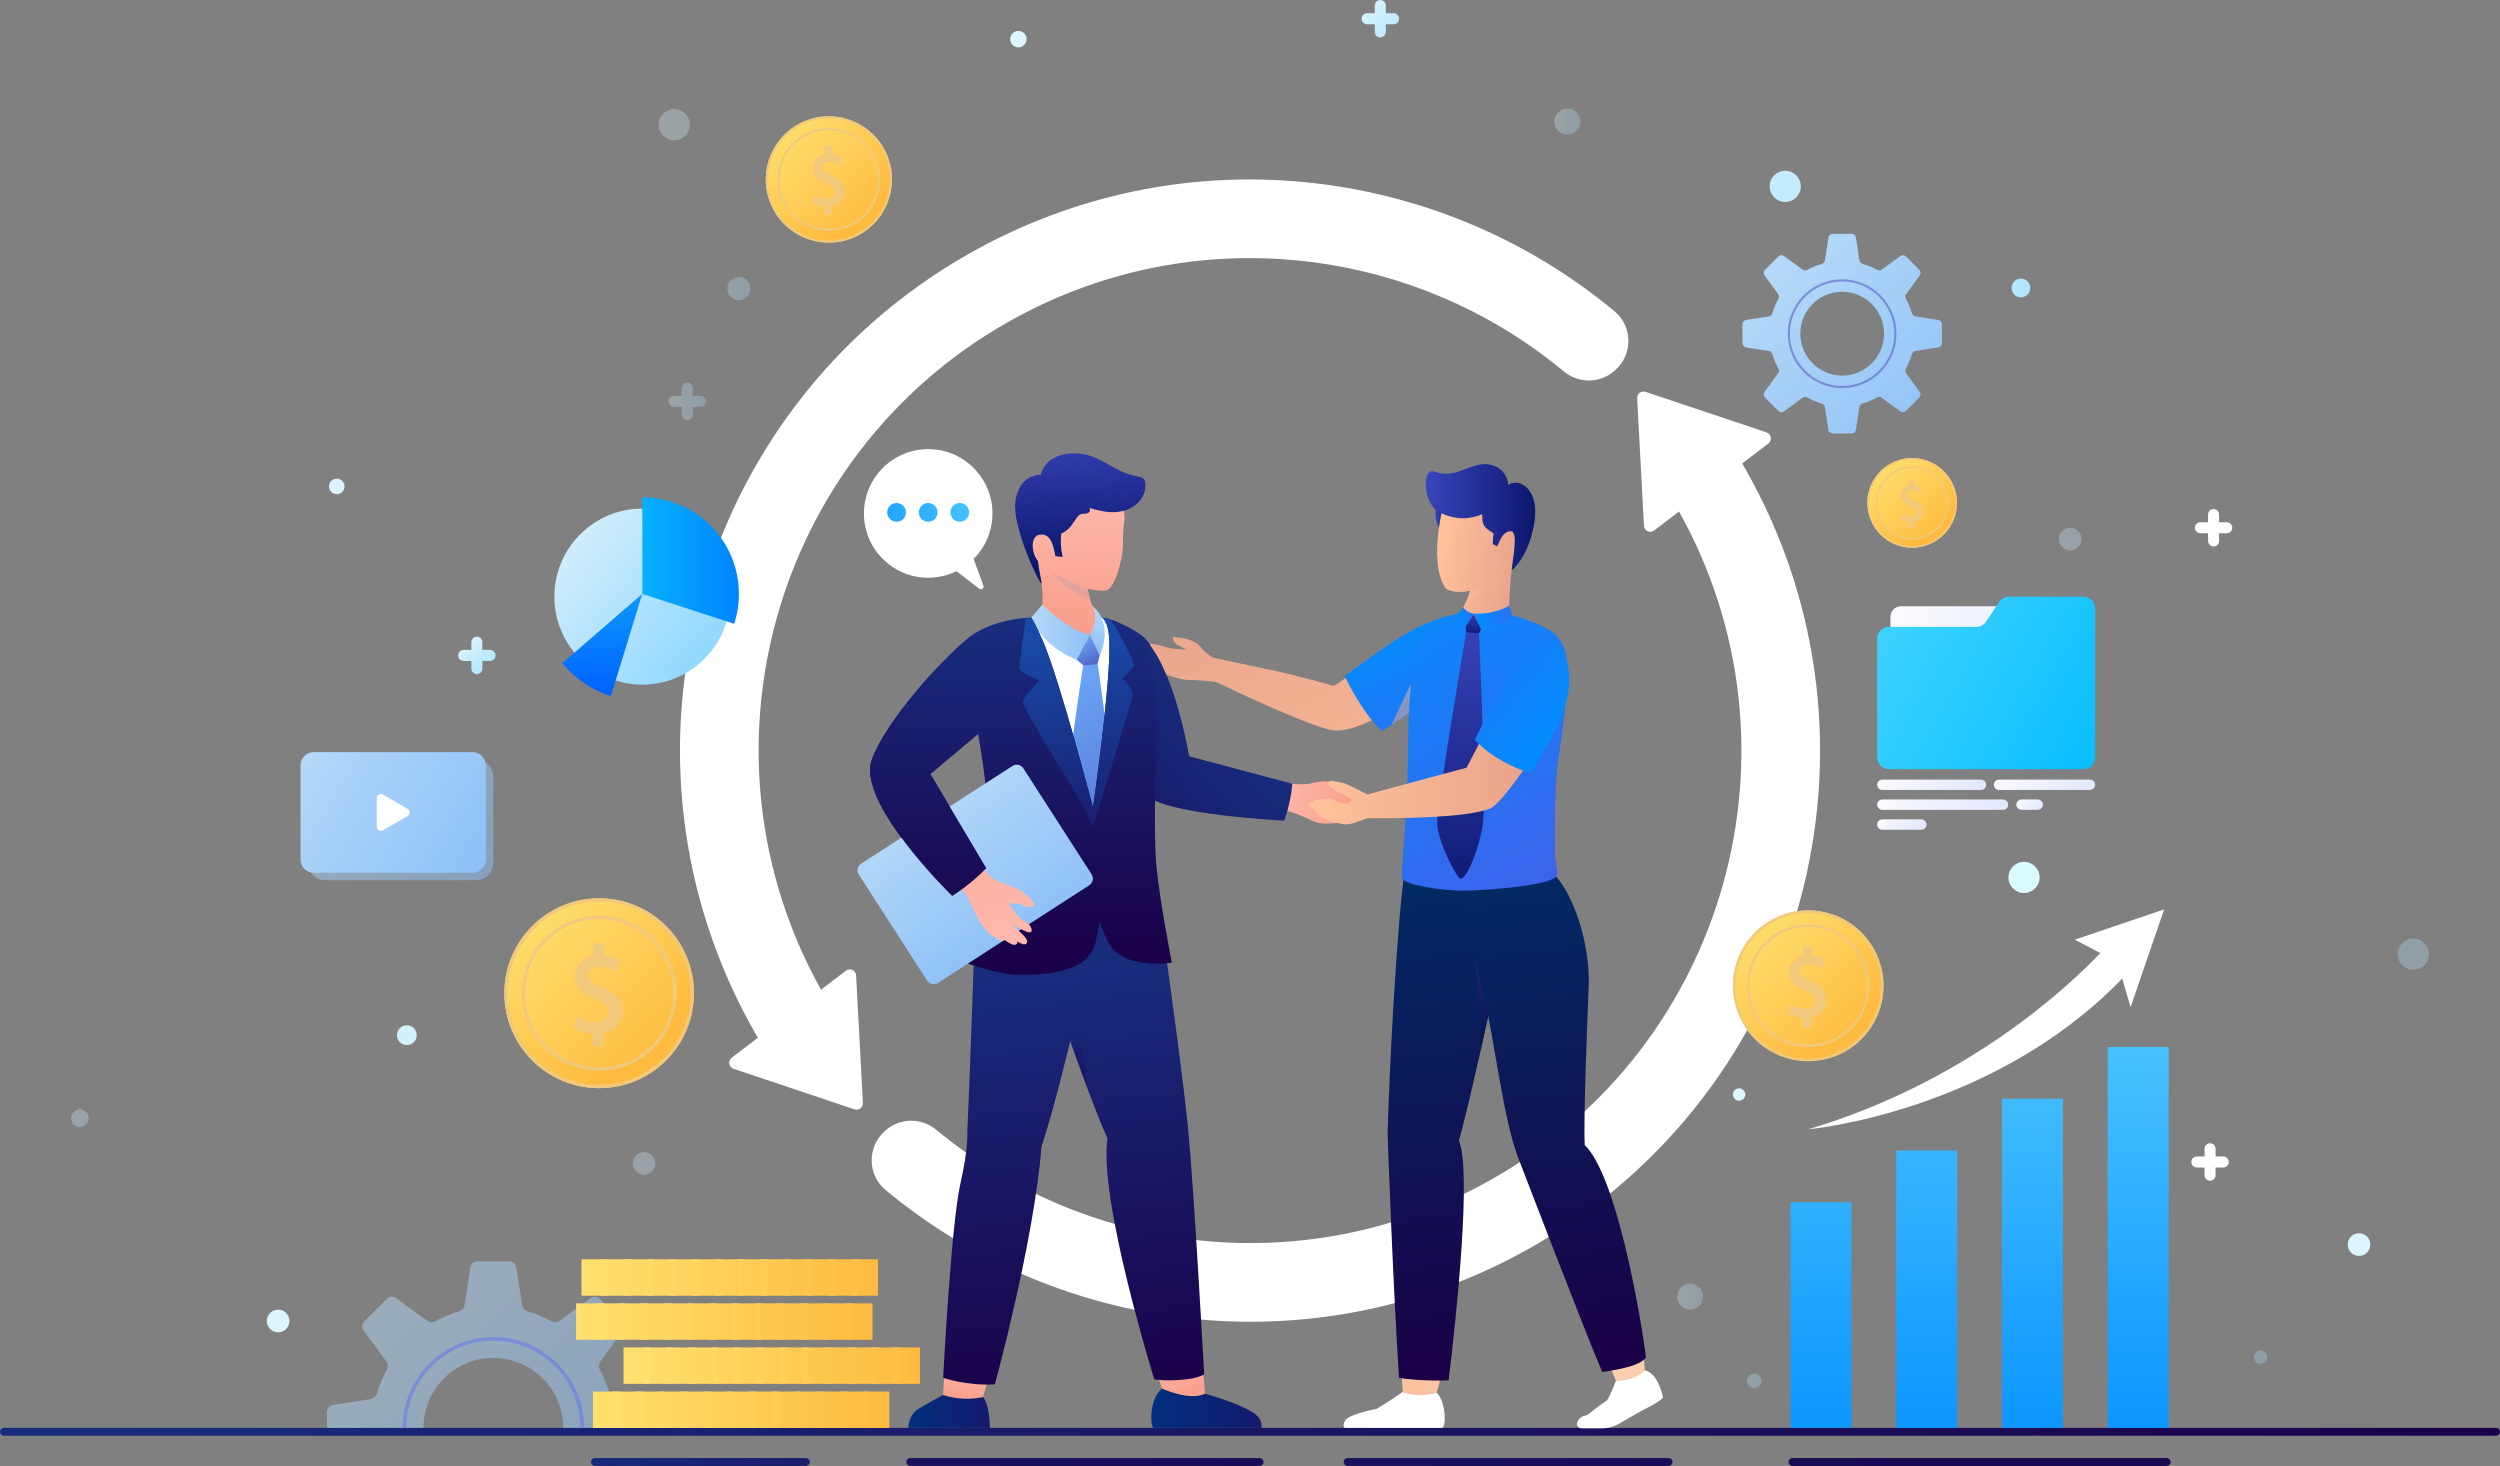 <svg width="220" height="129" viewBox="0 0 220 129" fill="none" xmlns="http://www.w3.org/2000/svg">
<rect x="0" y="0" width="220" height="129" fill="#808080" stroke="none"/>
<g id="Frame" clipPath="url(#clip0_43_3031)">
<g id="Group">
<g id="OBJECTS">
<g id="Group_2">
<g id="Group_3">
<path id="Vector" d="M219.654 126.344H0.346C0.156 126.344 0 126.188 0 125.998C0 125.808 0.156 125.652 0.346 125.652H219.654C219.844 125.652 220 125.808 220 125.998C220 126.188 219.844 126.344 219.654 126.344Z" fill="url(#paint0_linear_43_3031)"/>
<path id="Vector_2" d="M70.909 129H52.351C52.16 129 52.005 128.844 52.005 128.654C52.005 128.463 52.16 128.307 52.351 128.307H70.909C71.099 128.307 71.255 128.463 71.255 128.654C71.255 128.844 71.099 129 70.909 129Z" fill="url(#paint1_linear_43_3031)"/>
<path id="Vector_3" d="M146.84 129H118.589C118.399 129 118.243 128.844 118.243 128.654C118.243 128.463 118.399 128.307 118.589 128.307H146.84C147.03 128.307 147.186 128.463 147.186 128.654C147.186 128.844 147.03 129 146.84 129Z" fill="url(#paint2_linear_43_3031)"/>
<path id="Vector_4" d="M110.844 129H80.107C79.916 129 79.761 128.844 79.761 128.654C79.761 128.463 79.916 128.307 80.107 128.307H110.844C111.035 128.307 111.19 128.463 111.19 128.654C111.19 128.844 111.035 129 110.844 129Z" fill="url(#paint3_linear_43_3031)"/>
<path id="Vector_5" d="M190.67 129H157.736C157.545 129 157.39 128.844 157.39 128.654C157.39 128.463 157.545 128.307 157.736 128.307H190.67C190.86 128.307 191.016 128.463 191.016 128.654C191.016 128.844 190.86 129 190.67 129Z" fill="url(#paint4_linear_43_3031)"/>
</g>
<g id="Group_4">
<path id="Vector_6" d="M142.167 32.548L142.098 32.61C140.828 33.756 138.922 33.77 137.608 32.676C124.165 21.52 104.701 19.227 88.62 28.389C67.972 40.151 60.687 66.363 72.248 87.093L74.441 85.424C74.797 85.151 75.312 85.389 75.337 85.84L75.935 97.062C75.956 97.456 75.575 97.751 75.198 97.623L64.551 94.056C64.126 93.911 64.032 93.35 64.392 93.076L66.696 91.321C66.602 91.158 66.502 90.999 66.409 90.836C52.711 66.737 61.123 36.083 85.198 22.368C103.874 11.735 126.483 14.415 142.084 27.399C143.675 28.722 143.706 31.159 142.167 32.548Z" fill="white"/>
<path id="Vector_7" d="M134.806 109.738C116.13 120.371 93.522 117.691 77.921 104.71C76.33 103.388 76.299 100.95 77.838 99.562L77.91 99.496C79.18 98.35 81.086 98.336 82.4 99.43C95.843 110.586 115.304 112.878 131.385 103.717C152.033 91.958 159.317 65.743 147.757 45.013L145.564 46.682C145.208 46.955 144.692 46.717 144.668 46.266L144.07 35.044C144.049 34.65 144.429 34.359 144.806 34.483L155.454 38.05C155.879 38.195 155.972 38.756 155.613 39.03L153.309 40.785C153.402 40.948 153.503 41.107 153.596 41.27C167.294 65.369 158.882 96.023 134.806 109.738Z" fill="white"/>
</g>
<g id="Group_5">
<path id="Vector_8" d="M82.434 39.57C84.946 39.895 86.973 41.928 87.291 44.445C87.526 46.297 86.862 48.005 85.679 49.185L86.54 51.54C86.62 51.761 86.364 51.952 86.177 51.806L84.167 50.262C83.137 50.768 81.936 50.979 80.667 50.754C78.242 50.318 76.339 48.295 76.063 45.844C75.648 42.17 78.754 39.099 82.434 39.573V39.57Z" fill="white"/>
<path id="Vector_9" d="M83.639 45.089C83.639 45.543 84.005 45.913 84.462 45.913C84.918 45.913 85.285 45.546 85.285 45.089C85.285 44.632 84.918 44.265 84.462 44.265C84.005 44.265 83.639 44.632 83.639 45.089Z" fill="url(#paint5_linear_43_3031)"/>
<path id="Vector_10" d="M81.681 45.913C82.135 45.913 82.504 45.544 82.504 45.089C82.504 44.634 82.135 44.265 81.681 44.265C81.226 44.265 80.857 44.634 80.857 45.089C80.857 45.544 81.226 45.913 81.681 45.913Z" fill="url(#paint6_linear_43_3031)"/>
<path id="Vector_11" d="M78.076 45.089C78.076 45.543 78.443 45.913 78.899 45.913C79.356 45.913 79.723 45.546 79.723 45.089C79.723 44.632 79.356 44.265 78.899 44.265C78.443 44.265 78.076 44.632 78.076 45.089Z" fill="url(#paint7_linear_43_3031)"/>
</g>
<g id="Group_6">
<path id="Vector_12" style="mix-blend-mode:multiply" opacity="0.5" d="M41.907 66.841H28.61C27.777 66.841 27.102 67.517 27.102 68.35V75.951C27.102 76.784 27.777 77.46 28.61 77.46H41.907C42.739 77.46 43.415 76.784 43.415 75.951V68.35C43.415 67.517 42.739 66.841 41.907 66.841Z" fill="url(#paint8_linear_43_3031)"/>
<path id="Vector_13" d="M41.599 66.186H27.61C26.969 66.186 26.448 66.707 26.448 67.35V75.642C26.448 76.285 26.969 76.806 27.61 76.806H41.599C42.241 76.806 42.761 76.285 42.761 75.642V67.35C42.761 66.707 42.241 66.186 41.599 66.186Z" fill="url(#paint9_linear_43_3031)"/>
<path id="Vector_14" d="M33.705 69.926L35.867 71.176C36.113 71.318 36.113 71.671 35.867 71.813L33.705 73.063C33.46 73.205 33.155 73.028 33.155 72.744V70.248C33.155 69.964 33.46 69.787 33.705 69.929V69.926Z" fill="white"/>
</g>
<g id="Group_7">
<g id="Group_8">
<path id="Vector_15" d="M170.884 30.2V28.528C170.884 28.341 170.749 28.182 170.562 28.154L168.556 27.842C168.411 27.818 168.293 27.714 168.252 27.572C168.12 27.122 167.94 26.689 167.719 26.288C167.646 26.159 167.657 26 167.743 25.879L168.94 24.238C169.051 24.085 169.033 23.878 168.902 23.746L167.722 22.565C167.591 22.434 167.38 22.416 167.231 22.527L165.592 23.725C165.474 23.812 165.315 23.822 165.183 23.75C164.779 23.528 164.35 23.348 163.9 23.216C163.758 23.175 163.654 23.057 163.63 22.912L163.319 20.903C163.291 20.72 163.132 20.581 162.945 20.581H161.275C161.088 20.581 160.929 20.716 160.901 20.903L160.59 22.912C160.565 23.057 160.462 23.175 160.32 23.216C159.87 23.348 159.438 23.528 159.037 23.75C158.909 23.822 158.749 23.812 158.628 23.725L156.989 22.527C156.837 22.416 156.629 22.434 156.498 22.565L155.318 23.746C155.187 23.878 155.169 24.089 155.28 24.238L156.477 25.879C156.563 25.997 156.574 26.156 156.501 26.288C156.28 26.693 156.1 27.122 155.968 27.572C155.927 27.714 155.809 27.818 155.664 27.842L153.658 28.154C153.474 28.182 153.336 28.341 153.336 28.528V30.2C153.336 30.387 153.471 30.547 153.658 30.574L155.664 30.886C155.809 30.91 155.927 31.014 155.968 31.156C156.1 31.606 156.28 32.039 156.501 32.441C156.574 32.569 156.563 32.728 156.477 32.849L155.28 34.49C155.169 34.643 155.187 34.85 155.318 34.982L156.498 36.163C156.629 36.294 156.84 36.312 156.989 36.201L158.628 35.003C158.746 34.916 158.905 34.906 159.037 34.978C159.441 35.2 159.87 35.38 160.32 35.512C160.462 35.553 160.565 35.671 160.59 35.816L160.901 37.825C160.929 38.008 161.088 38.147 161.275 38.147H162.945C163.132 38.147 163.291 38.012 163.319 37.825L163.63 35.816C163.654 35.671 163.758 35.553 163.9 35.512C164.35 35.38 164.782 35.2 165.183 34.978C165.311 34.906 165.471 34.916 165.592 35.003L167.231 36.201C167.383 36.312 167.591 36.294 167.722 36.163L168.902 34.982C169.033 34.85 169.051 34.639 168.94 34.49L167.743 32.849C167.657 32.731 167.646 32.572 167.719 32.441C167.94 32.035 168.12 31.606 168.252 31.156C168.293 31.014 168.411 30.91 168.556 30.886L170.562 30.574C170.746 30.547 170.884 30.387 170.884 30.2ZM162.112 33.05C160.078 33.05 158.428 31.398 158.428 29.362C158.428 27.326 160.078 25.675 162.112 25.675C164.146 25.675 165.796 27.326 165.796 29.362C165.796 31.398 164.146 33.05 162.112 33.05Z" fill="url(#paint10_linear_43_3031)"/>
<path id="Vector_16" d="M162.108 34.154C159.469 34.154 157.324 32.004 157.324 29.366C157.324 26.727 159.472 24.577 162.108 24.577C164.744 24.577 166.892 26.727 166.892 29.366C166.892 32.004 164.744 34.154 162.108 34.154ZM162.108 24.767C159.576 24.767 157.514 26.831 157.514 29.366C157.514 31.9 159.576 33.964 162.108 33.964C164.64 33.964 166.702 31.9 166.702 29.366C166.702 26.831 164.64 24.767 162.108 24.767Z" fill="url(#paint11_linear_43_3031)"/>
</g>
<g id="Group_9">
<path id="Vector_17" opacity="0.5" d="M57.522 123.63L54.174 123.11C53.928 123.072 53.731 122.896 53.662 122.66C53.444 121.905 53.143 121.189 52.773 120.513C52.655 120.295 52.672 120.032 52.818 119.835L54.817 117.096C55.001 116.843 54.973 116.493 54.751 116.272L52.783 114.302C52.562 114.08 52.212 114.052 51.963 114.236L49.224 116.241C49.027 116.386 48.764 116.4 48.546 116.282C47.871 115.912 47.155 115.61 46.401 115.392C46.166 115.323 45.989 115.126 45.955 114.883L45.433 111.532C45.384 111.22 45.121 110.995 44.806 110.995H42.022C41.711 110.995 41.444 111.22 41.396 111.532L40.877 114.883C40.839 115.126 40.662 115.323 40.427 115.392C39.673 115.61 38.957 115.912 38.283 116.282C38.065 116.4 37.802 116.386 37.605 116.241L34.868 114.236C34.616 114.052 34.267 114.08 34.045 114.302L32.077 116.272C31.855 116.493 31.828 116.843 32.011 117.096L34.014 119.835C34.159 120.032 34.173 120.295 34.056 120.513C33.685 121.189 33.384 121.905 33.166 122.66C33.097 122.896 32.9 123.072 32.658 123.11L29.31 123.63C28.998 123.678 28.773 123.945 28.773 124.256V125.652H37.269C37.269 122.252 40.019 119.499 43.416 119.499C46.813 119.499 49.563 122.252 49.563 125.652H58.055V124.256C58.055 123.945 57.83 123.678 57.522 123.63Z" fill="url(#paint12_linear_43_3031)"/>
<path id="Vector_18" d="M43.416 117.657C39.009 117.657 35.429 121.241 35.429 125.652H35.75C35.75 121.421 39.189 117.979 43.416 117.979C47.643 117.979 51.078 121.421 51.078 125.652H51.4C51.4 121.241 47.819 117.657 43.416 117.657Z" fill="url(#paint13_linear_43_3031)"/>
</g>
</g>
<g id="Group_10">
<g id="Group_11">
<path id="Vector_19" d="M101.2 118.893L102.248 122.196L104.23 123.706L106.04 122.65L105.721 118.702" fill="url(#paint14_linear_43_3031)"/>
<path id="Vector_20" d="M83.154 120.174L82.95 123.356C82.95 123.356 85.195 124.1 86.205 123.882L87.112 120.932L83.154 120.174Z" fill="url(#paint15_linear_43_3031)"/>
<g id="Group_12">
<path id="Vector_21" d="M105.967 120.943C105.967 120.943 105.493 121.261 104.365 121.386C102.622 121.576 101.581 121.386 101.581 121.386C101.581 121.386 96.641 105.514 97.464 100.188C97.011 99.233 96.388 97.643 95.69 95.774C95.032 94.018 94.317 92.013 93.628 90.053C91.93 85.227 90.411 80.653 90.411 80.653L101.594 76.813C101.594 76.813 103.985 93.544 104.538 99.15C105.074 104.582 105.967 120.943 105.967 120.943Z" fill="url(#paint16_linear_43_3031)"/>
<path id="Vector_22" style="mix-blend-mode:multiply" opacity="0.4" d="M95.69 95.77C95.032 94.018 94.316 92.013 93.628 90.053L94.711 88.246L95.69 95.77Z" fill="url(#paint17_linear_43_3031)"/>
<path id="Vector_23" d="M96.606 81.144L85.824 80.919C85.824 80.919 85.25 97.373 85.122 99.579C85.122 99.579 85.24 100.971 84.506 104.194C83.697 107.757 82.998 121.251 82.998 121.251C82.998 121.251 85.094 121.968 87.543 121.826C87.543 121.826 90.971 109.371 91.66 100.867C93.486 95.462 96.606 81.148 96.606 81.148V81.144Z" fill="url(#paint18_linear_43_3031)"/>
</g>
<path id="Vector_24" d="M118.091 71.044C118.053 71.158 117.911 71.238 117.863 71.366C117.801 71.519 117.815 71.716 117.732 71.868C117.676 71.972 118.444 72.221 118.378 72.308C118.275 72.45 117.265 72.443 117.112 72.46C116.376 72.55 115.753 72.384 115.161 72.076C114.791 71.882 113.643 71.404 113.11 71.335C111.128 71.075 103.701 70.514 102.345 69.947C99.412 68.714 97.364 63.257 97.364 63.257L103.539 62.762C103.539 62.762 104.158 66.519 104.397 66.872C104.635 67.228 111.668 68.762 113.892 68.991C114.262 69.029 114.995 69.036 115.379 68.936C115.76 68.828 116.576 68.665 117.06 68.835C117.545 69.005 119.33 70.012 119.385 70.133C119.385 70.133 119.385 71.003 118.088 71.048L118.091 71.044Z" fill="url(#paint19_linear_43_3031)"/>
<path id="Vector_25" d="M113.01 72.221C113.01 72.221 113.591 70.705 113.726 68.97L104.649 66.553C104.649 66.553 103.642 60.556 101.646 57.402C101.2 56.695 100.785 56.107 100.498 55.954C97.776 54.514 97.053 64.129 97.053 64.129C97.053 64.129 98.672 67.845 101 70.054C102.736 71.702 113.01 72.218 113.01 72.218V72.221Z" fill="url(#paint20_linear_43_3031)"/>
<path id="Vector_26" d="M102.014 80.808C102.014 80.808 101.547 80.964 89.737 80.781C89.91 80.112 86.16 64.794 86.192 63.652C86.219 62.755 85.106 57.668 85.496 56.882C86.036 55.792 88.388 54.971 90.758 54.344C92.543 53.873 94.563 53.455 94.563 53.455L97.61 54.576C97.61 54.576 99.98 55.92 100.409 56.363C100.782 58.008 101.083 71.453 101.17 74.427C101.197 75.269 102.007 80.808 102.007 80.808H102.014Z" fill="white"/>
<path id="Vector_27" d="M95.109 57.197C92.649 56.72 90.761 54.348 90.761 54.348L91.383 54.029C91.383 54.029 91.667 53.759 91.712 53.333C91.93 51.159 91.058 48.929 91.058 48.929C92.584 50.006 94.604 50.65 95.597 51.007C95.624 51.193 95.707 51.997 95.904 52.693C96.029 53.119 96.195 53.499 96.423 53.673C96.482 53.718 97.568 57.675 95.109 57.197Z" fill="url(#paint21_linear_43_3031)"/>
<g id="Vector_28" style="mix-blend-mode:multiply">
<path d="M95.904 52.693C94.171 52.329 92.587 50.432 92.587 50.432L95.596 51.003C95.624 51.19 95.707 51.993 95.904 52.689V52.693Z" fill="#E3A39A"/>
</g>
<path id="Vector_29" d="M97.295 51.972C96.793 52.007 96.181 51.938 95.455 51.74C95.455 51.74 94.763 51.467 93.846 51.034C93.04 50.653 91.926 50.151 91.224 49.445C91.221 49.441 90.657 48.126 90.657 48.126C90.107 46.145 90.916 43.808 91.487 43.053C93.31 40.636 98.084 41.322 98.903 45.03C98.966 45.314 98.973 45.608 98.931 45.899C98.876 46.304 98.8 47.025 98.82 47.852C98.855 49.095 98.094 51.917 97.295 51.969V51.972Z" fill="url(#paint22_linear_43_3031)"/>
<path id="Vector_30" d="M96.686 44.919C96.354 44.84 96.191 44.809 95.814 44.677C95.984 44.736 96.06 45.252 95.316 45.217C94.617 45.186 94.538 46.495 93.396 46.938C93.31 47.541 93.338 48.254 93.514 49.009L92.881 48.943C92.801 48.59 92.67 47.821 92.4 47.447C92.4 47.447 92.4 47.447 92.4 47.44C92.366 47.388 92.04 46.914 91.421 47.066C91.172 47.129 90.861 47.392 90.878 48.053C90.895 48.6 91.089 49.071 91.335 49.365C91.442 50.231 91.646 51.096 91.656 51.373C91.452 51.353 89.055 46.367 89.353 44.133C89.581 42.409 90.66 41.775 91.594 41.775C92.065 39.829 94.4 39.736 95.576 40.016C96.676 40.28 97.35 40.82 98.602 41.44C100.041 42.149 100.654 41.748 100.775 42.423C101.017 43.773 99.612 45.622 96.693 44.919H96.686Z" fill="url(#paint23_linear_43_3031)"/>
<path id="Vector_31" d="M111.003 125.652H101.47C101.186 125.157 101.207 123.065 102.252 122.196C102.252 122.196 104.677 123.311 106.043 122.65C106.043 122.65 108.738 123.37 110.208 124.267C110.927 124.703 111.069 125.226 111.007 125.652H111.003Z" fill="url(#paint24_linear_43_3031)"/>
<path id="Vector_32" d="M82.989 122.757C82.989 122.757 81.667 123.47 80.806 123.99C79.945 124.506 79.931 125.652 79.931 125.652H87.112C87.112 125.652 87.112 123.612 86.496 122.937C84.604 123.366 82.989 122.757 82.989 122.757Z" fill="url(#paint25_linear_43_3031)"/>
<path id="Vector_33" d="M92.46 47.343C92.46 47.343 92.456 47.343 92.456 47.34H92.46V47.343Z" fill="url(#paint26_linear_43_3031)"/>
<path id="Vector_34" d="M95.32 58.531C95.32 58.531 93.241 72.073 93.428 74.662C93.615 77.252 96.14 81.141 96.607 81.144C97.202 81.148 98.565 76.84 98.617 74.898C98.668 72.955 96.59 58.382 96.59 58.382L95.313 58.531H95.32Z" fill="url(#paint27_linear_43_3031)"/>
<path id="Vector_35" d="M91.719 53.202C91.719 53.202 93.597 55.22 95.9 55.882L94.731 58.046C94.731 58.046 91.881 57.097 90.757 54.348L91.719 53.205V53.202Z" fill="url(#paint28_linear_43_3031)"/>
<path id="Vector_36" d="M96.153 53.333C96.153 53.333 96.779 54.424 95.904 55.882L96.779 57.679C96.779 57.679 97.817 55.626 96.689 53.912C96.624 53.815 96.548 53.725 96.465 53.642L96.153 53.333Z" fill="url(#paint29_linear_43_3031)"/>
<path id="Vector_37" d="M95.904 55.882L94.735 58.046L95.32 58.531C95.32 58.531 96.309 58.544 96.596 58.382L96.783 57.675L95.908 55.878L95.904 55.882Z" fill="url(#paint30_linear_43_3031)"/>
<path id="Vector_38" d="M97.156 54.379C97.156 54.379 97.578 54.601 97.627 56.588C97.717 60.522 96.184 71.072 96.184 71.072C96.184 71.072 93.334 60.099 91.788 56.443C91.176 54.992 90.76 54.344 90.76 54.344C90.76 54.344 87.599 54.369 85.305 56.048C85.07 56.221 84.939 56.661 84.828 56.969L86.001 64.23C86.001 64.23 87.668 72.537 86.796 77.962C86.52 79.683 84.984 84.731 84.984 84.731C84.984 84.731 87.734 85.715 89.356 85.763C94.825 85.926 95.87 84.285 96.26 83.367C96.548 82.689 96.738 81.148 96.738 81.148C96.738 81.148 97.43 82.879 97.803 83.367C99.294 85.306 103.12 84.718 103.12 84.718C103.12 84.718 102.061 79.34 101.754 76.106C101.442 72.841 101.84 62.99 101.84 62.99C101.84 62.99 101.511 58.447 100.508 55.961C99.862 55.425 98.059 54.483 97.163 54.382L97.156 54.379Z" fill="url(#paint31_linear_43_3031)"/>
<path id="Vector_39" d="M76.716 66.865C75.353 70.66 83.794 78.845 83.794 78.845C83.794 78.845 85.381 77.872 86.793 76.401L81.877 68.122L85.997 64.23L84.825 56.969C82.289 59.05 77.941 63.458 76.716 66.865Z" fill="url(#paint32_linear_43_3031)"/>
<path id="Vector_40" d="M96.063 76.942L90.055 67.614C89.847 67.291 89.417 67.198 89.094 67.407L75.782 75.998C75.459 76.206 75.366 76.637 75.574 76.96L81.582 86.287C81.79 86.61 82.22 86.703 82.543 86.495L95.855 77.903C96.178 77.695 96.271 77.264 96.063 76.942Z" fill="url(#paint33_linear_43_3031)"/>
<path id="Vector_41" d="M89.823 79.565C90.587 80.029 91.141 79.79 90.978 79.462C90.816 79.136 90.02 78.471 89.719 78.308C89.415 78.146 88.657 77.876 88.284 77.734C88.152 77.685 87.948 77.595 87.74 77.505C87.249 77.287 86.845 76.92 86.571 76.456C85.457 74.545 82.417 69.302 81.881 68.125C82.977 66.99 83.953 66.062 85.139 64.871C85.337 64.673 81.48 60.494 81.48 60.494C81.48 60.494 76.426 65.93 76.664 67.589C77.246 71.626 85.035 78.741 85.035 78.741C85.181 79.074 86.246 81.189 86.246 81.189C86.246 81.189 86.762 81.844 86.987 82.079C87.17 82.27 87.972 82.799 88.183 82.81C88.284 82.813 88.349 82.772 88.36 82.696C88.719 82.938 89.062 83.142 89.221 83.149C89.436 83.16 89.557 83.038 89.515 82.838C89.761 82.986 89.975 83.101 90.089 83.104C90.439 83.121 90.546 82.789 90.089 82.332C89.633 81.875 88.927 81.214 88.927 81.214C88.996 81.272 89.055 81.324 89.097 81.349C89.353 81.525 90.214 81.996 90.515 82.041C90.864 82.093 90.829 81.816 90.691 81.536C90.549 81.255 90.12 81.127 89.747 80.777C89.373 80.428 88.768 79.517 88.768 79.517C88.768 79.517 89.249 79.448 89.833 79.562L89.823 79.565Z" fill="url(#paint34_linear_43_3031)"/>
<path id="Vector_42" d="M76.716 66.865C75.353 70.66 83.794 78.845 83.794 78.845C83.794 78.845 85.381 77.872 86.793 76.401L81.877 68.122L86.571 64.181L85.198 56.148C82.662 58.229 77.941 63.458 76.716 66.865Z" fill="url(#paint35_linear_43_3031)"/>
<path id="Vector_43" d="M98.803 59.701C98.803 59.701 99.758 60.802 99.706 61.093C99.609 61.65 96.185 72.796 96.185 72.796C96.185 72.796 95.382 70.895 94.196 69.022C93.002 67.152 89.892 62.041 90.003 61.668C90.117 61.29 91.48 59.877 91.48 59.877C91.48 59.877 89.647 59.237 89.695 58.752C89.737 58.267 90.249 54.431 90.249 54.431C90.57 54.369 90.761 54.348 90.761 54.348C90.761 54.348 91.172 54.999 91.788 56.446C93.334 60.102 96.185 71.075 96.185 71.075C96.185 71.075 97.717 60.525 97.627 56.592C97.582 54.604 96.918 54.327 96.918 54.327C97.077 54.344 97.461 54.407 97.727 54.521C98.312 55.387 99.837 58.202 99.792 58.534C99.751 58.866 98.8 59.704 98.8 59.704L98.803 59.701Z" fill="url(#paint36_linear_43_3031)"/>
</g>
<g id="Group_13">
<path id="Vector_44" d="M122.432 62.45C122.432 62.45 119.419 64.393 117.479 64.285C116.711 64.244 114.725 63.478 112.619 62.575C110.512 61.671 108.278 60.622 106.998 60.009C106.998 60.009 105.434 59.829 104.701 59.843C104.009 59.857 103.03 59.504 102.639 59.365C102.342 58.652 102.01 57.98 101.647 57.405C101.491 57.159 101.335 56.924 101.193 56.72C101.242 56.647 101.356 56.65 101.536 56.678C101.958 56.744 102.975 57.045 102.975 57.045L103.49 57.104C104.006 57.159 104.445 57.177 104.445 57.177C104.445 57.177 103.649 56.824 103.4 56.574C103.151 56.325 103.151 55.986 103.4 56.058C103.649 56.131 104.21 56.086 104.915 56.398C105.621 56.706 105.652 57.031 106.019 57.336C106.385 57.648 106.721 57.862 106.721 57.862C107.679 58.074 109.955 58.576 111.65 58.915C113.857 59.358 117.385 60.359 117.385 60.359L119.897 58.679L122.429 62.447L122.432 62.45Z" fill="url(#paint37_linear_43_3031)"/>
<path id="Vector_45" d="M126.905 125.645C126.905 125.645 126.887 125.648 126.88 125.652H118.343C118.271 125.614 118.281 125.582 118.281 125.582C118.281 125.582 118.125 125.406 118.388 124.98C118.648 124.561 120.201 124.166 121.163 123.969C122.238 123.332 123.446 122.487 123.446 122.487C124.511 122.902 126.427 122.553 126.427 122.553C127.209 123.304 127.313 125.513 126.908 125.645H126.905Z" fill="white"/>
<path id="Vector_46" d="M146.346 122.986C146.065 123.28 145.498 123.633 144.924 123.907C144.606 124.052 143.502 124.693 142.413 125.323C141.98 125.565 141.489 125.693 140.998 125.693H139.213C138.881 125.693 138.76 125.465 138.77 125.323C138.794 124.949 139.109 124.634 139.631 124.537C139.759 124.513 140.289 123.976 141.42 123.231C141.752 122.702 142.202 121.517 142.202 121.517C143.817 121.31 144.751 120.576 144.751 120.576C145.764 120.856 146.204 122.269 146.346 122.986Z" fill="white"/>
<path id="Vector_47" d="M123.353 121.143C123.384 121.614 123.415 122.065 123.442 122.487C124.273 122.875 125.494 122.84 126.424 122.556C126.48 122.387 126.587 121.981 126.736 121.393C125.086 121.469 123.986 121.299 123.356 121.143H123.353Z" fill="url(#paint38_linear_43_3031)"/>
<path id="Vector_48" d="M127.87 54.102L125.715 61.505C125.383 61.761 125.012 62.035 124.632 62.305C123.85 62.866 123.027 63.409 122.435 63.797C121.93 64.129 121.595 64.341 121.595 64.341C119.661 62.447 118.347 59.504 118.347 59.504C118.347 59.504 121.75 56.886 123.961 55.636C126.171 54.386 127.866 54.102 127.866 54.102H127.87Z" fill="url(#paint39_linear_43_3031)"/>
<path id="Vector_49" style="mix-blend-mode:multiply" opacity="0.5" d="M124.743 60.494L124.629 62.305C123.847 62.866 123.024 63.409 122.433 63.797L124.166 60.168L124.74 60.494H124.743Z" fill="url(#paint40_linear_43_3031)"/>
<path id="Vector_50" d="M129.98 76.747C128.589 74.721 124.992 75.725 123.802 76.169C123.266 76.38 122.311 92.082 122.11 99.724C122.104 100.067 122.605 113.484 123.114 121.237C123.743 121.393 125.826 121.545 127.476 121.469C128.202 115.583 129.506 102.955 128.378 100.375C128.728 99.243 129.575 95.638 130.27 92.567C130.544 91.348 130.796 90.216 130.98 89.35C131.149 88.564 131.27 88 131.301 87.806C131.381 87.373 131.436 86.802 131.481 86.151C131.658 83.298 131.429 78.873 129.98 76.747Z" fill="url(#paint41_linear_43_3031)"/>
<path id="Vector_51" d="M144.75 120.576C144.719 120.292 144.695 119.928 144.671 119.495C143.242 120.347 141.755 120.448 141.755 120.448C142.035 121.095 142.198 121.483 142.201 121.514C142.201 121.514 143.848 121.587 144.75 120.572V120.576Z" fill="url(#paint42_linear_43_3031)"/>
<path id="Vector_52" d="M144.848 119.426C144.305 115.33 142.212 103.398 139.459 100.773C139.317 98.36 139.773 87.64 139.808 86.677C139.929 83.035 138.421 78.371 136.529 76.723L128.206 76.896L130.596 87.727C131.437 91.099 132.302 98.533 133.595 101.864C133.706 102.148 139.459 117.169 140.998 120.735C140.998 120.735 142.278 120.576 143.423 120.25C144.651 119.9 144.848 119.426 144.848 119.426Z" fill="url(#paint43_linear_43_3031)"/>
<path id="Vector_53" d="M125.466 55.352C125.857 54.801 127.316 54.216 128.524 53.922C129.527 53.756 130.986 53.603 132.778 54.071C134.861 54.611 136.507 55.383 136.985 55.968C137.87 57.059 138.517 57.738 137.095 67.097C136.791 69.105 136.836 73.832 136.836 75.026C136.836 76.221 137.258 76.795 136.957 77.142C136.289 77.917 130.855 78.378 128.707 78.378C126.797 78.378 123.542 77.869 123.376 77.256C123.245 76.768 123.878 71.809 123.902 66.314C123.944 56.948 125.113 55.757 125.462 55.359L125.466 55.352Z" fill="url(#paint44_linear_43_3031)"/>
<path id="Vector_54" d="M129.022 55.646C129.022 55.646 126.514 70.459 126.466 72.221C126.417 73.987 128.261 77.343 128.52 77.343C129.091 77.343 130.16 74.739 130.496 72.488C130.828 70.234 130.15 55.736 130.15 55.736L129.022 55.646Z" fill="url(#paint45_linear_43_3031)"/>
<g id="Group_14">
<path id="Vector_55" d="M132.779 54.071C132.779 54.071 130.735 55.612 128.524 53.922C128.524 53.922 128.805 53.385 128.853 53.292C128.978 53.077 129.216 52.613 129.368 51.962C129.382 51.917 129.389 51.869 129.403 51.817C129.445 51.623 129.476 51.408 129.496 51.18C129.534 50.785 129.531 50.349 129.462 49.874L129.676 49.701L133.205 46.924L133.606 46.609C133.606 46.609 133.488 47.284 133.329 48.271C133.239 48.832 133.135 49.49 133.032 50.182C132.828 51.592 132.786 54.067 132.786 54.067L132.779 54.071Z" fill="url(#paint46_linear_43_3031)"/>
<path id="Vector_56" style="mix-blend-mode:multiply" opacity="0.5" d="M131.987 50.266C131.482 51.003 130.344 52.468 128.853 53.288C128.977 53.074 129.216 52.61 129.368 51.959C129.133 52.028 128.922 52.066 128.718 52.083C128.728 51.921 128.735 51.754 128.732 51.578L128.967 51.436L129.496 51.176L132.281 49.819C132.281 49.819 132.18 49.992 131.987 50.266Z" fill="url(#paint47_linear_43_3031)"/>
<path id="Vector_57" d="M126.421 44.5C126.421 44.5 125.947 45.917 127.044 46.872L127.428 44.577L126.421 44.5Z" fill="url(#paint48_linear_43_3031)"/>
<path id="Vector_58" d="M132.561 49.552C132.385 49.801 132.191 50.04 131.983 50.266C131.644 50.639 131.257 50.975 130.838 51.259C130.299 51.626 129.807 51.841 129.365 51.959C129.129 52.028 128.918 52.066 128.714 52.083C127.777 52.163 127.23 51.803 127.23 51.803C126.352 50.498 126.383 48.378 126.584 46.772C126.663 46.121 126.77 45.556 126.853 45.158C126.929 44.798 126.992 44.587 126.992 44.587C126.995 44.57 126.995 44.559 126.999 44.545C127.379 42.471 130.15 42.399 132.056 43.566C132.17 43.635 132.274 43.708 132.378 43.787C132.907 44.168 133.346 44.656 133.606 45.231C134.052 46.211 133.779 47.326 133.322 48.275C133.298 48.327 133.274 48.375 133.246 48.427C133.031 48.849 132.786 49.234 132.557 49.556L132.561 49.552Z" fill="url(#paint49_linear_43_3031)"/>
<path id="Vector_59" d="M132.727 42.658C132.665 41.872 132.198 41.349 131.721 41.104C129.808 40.113 128.386 42.316 126.248 41.509C125.1 41.072 125.204 44.327 126.629 45.061C128.151 45.844 129.458 45.671 130.441 45.248C130.416 45.602 130.441 45.993 130.614 46.273C130.762 46.512 131.191 46.789 131.433 46.931C131.392 47.291 131.364 47.62 131.361 47.873L131.738 48.077C131.814 47.949 131.897 47.776 131.997 47.551C131.997 47.551 132.347 46.675 132.987 46.755C133.62 46.834 133.111 49.192 133.025 50.186C133.025 50.186 134.481 49.147 135.017 46.041C135.498 43.278 133.896 41.969 132.727 42.662V42.658Z" fill="url(#paint50_linear_43_3031)"/>
</g>
<path id="Vector_60" d="M135.286 65.937C135.286 65.937 132.218 70.743 131.101 71.165C128.876 72.014 122.65 72.024 120.367 71.996C119.952 72.1 119.011 72.554 118.482 72.547C118.281 72.543 117.998 72.488 117.724 72.419C117.448 72.35 117.185 72.266 117.015 72.211C116.586 72.145 116.064 71.792 115.981 71.719C115.898 71.65 115.856 71.477 115.856 71.477C115.856 71.477 115.68 71.387 115.597 71.328C115.507 71.269 115.517 71.124 115.517 71.124C115.14 71.003 115.13 70.802 115.189 70.701C115.244 70.597 115.569 70.577 115.569 70.577C115.569 70.577 115.59 70.435 115.784 70.379C115.912 70.338 117.098 70.289 117.109 70.286C117.323 70.4 117.98 70.726 118.368 70.698C118.838 70.67 119.015 70.456 118.842 70.296C118.696 70.158 118.347 69.985 118.25 69.936C118.233 69.929 118.222 69.922 118.222 69.922C118.222 69.922 117.378 69.514 117.06 69.23C116.738 68.949 116.901 68.776 117.001 68.728C117.102 68.683 118.112 68.856 118.33 68.936C118.734 69.088 120.343 69.912 120.343 69.912L129.06 67.554L130.734 64.341L135.293 65.937H135.286Z" fill="url(#paint51_linear_43_3031)"/>
<path id="Vector_61" d="M134.757 67.938C134.757 67.938 133.913 68.039 131.541 66.574C130.683 66.044 129.776 65.12 129.776 65.12C130.6 63.437 131.24 62.139 133.357 57.886C134.291 56.006 136.411 55.965 136.411 55.965C136.411 55.965 138.089 56.602 138.089 59.943C138.089 62.606 136.252 65.418 134.757 67.935V67.938Z" fill="url(#paint52_linear_43_3031)"/>
<path id="Vector_62" style="mix-blend-mode:multiply" opacity="0.5" d="M130.98 89.35C130.797 90.216 130.548 91.345 130.271 92.567L129.866 84.423L130.98 89.35Z" fill="url(#paint53_linear_43_3031)"/>
<path id="Vector_63" d="M132.799 53.288C132.799 53.288 131.741 54.064 129.689 54.005L130.322 55.397C130.322 55.397 132.163 55.307 133.072 54.151L132.799 53.292V53.288Z" fill="url(#paint54_linear_43_3031)"/>
<path id="Vector_64" d="M128.766 53.455C128.766 53.455 129.022 53.887 129.69 54.005L128.97 55.155C128.97 55.155 128.521 54.853 128.354 53.964L128.766 53.455Z" fill="url(#paint55_linear_43_3031)"/>
<path id="Vector_65" d="M129.689 54.005L128.97 55.155L129.022 55.646L130.153 55.736L130.322 55.397L129.689 54.005Z" fill="url(#paint56_linear_43_3031)"/>
</g>
</g>
<g id="Group_15">
<g id="Group_16">
<path id="Vector_66" d="M162.925 105.801H157.563V125.652H162.925V105.801Z" fill="url(#paint57_linear_43_3031)"/>
<path id="Vector_67" d="M172.23 101.248H166.868V125.655H172.23V101.248Z" fill="url(#paint58_linear_43_3031)"/>
<path id="Vector_68" d="M181.538 96.691H176.177V125.652H181.538V96.691Z" fill="url(#paint59_linear_43_3031)"/>
<path id="Vector_69" d="M190.844 92.138H185.482V125.655H190.844V92.138Z" fill="url(#paint60_linear_43_3031)"/>
<path id="Vector_70" d="M190.443 80.026L182.587 82.689L184.832 83.866C182.058 86.778 173.106 95.23 159.124 99.378C159.124 99.378 175.33 97.941 186.759 86.11L187.489 88.634L190.446 80.026H190.443Z" fill="white"/>
</g>
<g id="Group_17">
<path id="Vector_71" d="M182.279 53.351H167.28C166.77 53.351 166.356 53.765 166.356 54.275V63.129C166.356 63.639 166.77 64.053 167.28 64.053H182.279C182.789 64.053 183.202 63.639 183.202 63.129V54.275C183.202 53.765 182.789 53.351 182.279 53.351Z" fill="url(#paint61_linear_43_3031)"/>
<path id="Vector_72" d="M175.924 52.973L174.786 54.698C174.592 54.988 174.267 55.165 173.914 55.165H166.235C165.657 55.165 165.19 55.633 165.19 56.211V66.64C165.19 67.218 165.657 67.686 166.235 67.686H183.33C183.908 67.686 184.375 67.218 184.375 66.64V53.551C184.375 52.973 183.908 52.506 183.33 52.506H176.796C176.446 52.506 176.118 52.682 175.924 52.973Z" fill="url(#paint62_linear_43_3031)"/>
<path id="Vector_73" d="M174.323 69.517H165.647C165.395 69.517 165.19 69.313 165.19 69.06C165.19 68.807 165.395 68.603 165.647 68.603H174.323C174.575 68.603 174.779 68.807 174.779 69.06C174.779 69.313 174.575 69.517 174.323 69.517Z" fill="url(#paint63_linear_43_3031)"/>
<path id="Vector_74" d="M176.267 71.266H165.647C165.395 71.266 165.19 71.061 165.19 70.809C165.19 70.556 165.395 70.352 165.647 70.352H176.267C176.519 70.352 176.723 70.556 176.723 70.809C176.723 71.061 176.519 71.266 176.267 71.266Z" fill="url(#paint64_linear_43_3031)"/>
<path id="Vector_75" d="M179.321 71.266H177.896C177.644 71.266 177.439 71.061 177.439 70.809C177.439 70.556 177.644 70.352 177.896 70.352H179.321C179.574 70.352 179.778 70.556 179.778 70.809C179.778 71.061 179.574 71.266 179.321 71.266Z" fill="url(#paint65_linear_43_3031)"/>
<path id="Vector_76" d="M169.078 73.018H165.647C165.395 73.018 165.19 72.814 165.19 72.561C165.19 72.308 165.395 72.104 165.647 72.104H169.078C169.331 72.104 169.535 72.308 169.535 72.561C169.535 72.814 169.331 73.018 169.078 73.018Z" fill="url(#paint66_linear_43_3031)"/>
<path id="Vector_77" d="M183.912 69.517H175.918C175.665 69.517 175.461 69.313 175.461 69.06C175.461 68.807 175.665 68.603 175.918 68.603H183.912C184.164 68.603 184.368 68.807 184.368 69.06C184.368 69.313 184.164 69.517 183.912 69.517Z" fill="url(#paint67_linear_43_3031)"/>
</g>
<g id="Group_18">
<path id="Vector_78" d="M64.257 52.502C64.257 53.337 64.125 54.14 63.88 54.895C62.877 58.001 59.961 60.252 56.522 60.252C55.706 60.252 54.917 60.123 54.18 59.888C52.745 59.431 51.493 58.572 50.552 57.436C49.448 56.096 48.784 54.376 48.784 52.502C48.784 48.226 52.25 44.757 56.526 44.757C60.801 44.757 64.264 48.226 64.264 52.502H64.257Z" fill="url(#paint68_linear_43_3031)"/>
<path id="Vector_79" d="M65.022 52.267C65.022 53.184 64.88 54.067 64.606 54.895L56.523 52.267V43.76C61.217 43.76 65.022 47.568 65.022 52.267Z" fill="url(#paint69_linear_43_3031)"/>
<path id="Vector_80" d="M56.518 52.267L53.755 61.252C52.059 60.715 50.586 59.701 49.476 58.361L56.518 52.267Z" fill="url(#paint70_linear_43_3031)"/>
</g>
</g>
<g id="Group_19">
<g id="Group_20">
<path id="Vector_81" d="M52.727 95.756C57.335 95.756 61.071 92.017 61.071 87.405C61.071 82.792 57.335 79.053 52.727 79.053C48.119 79.053 44.384 82.792 44.384 87.405C44.384 92.017 48.119 95.756 52.727 95.756Z" fill="url(#paint71_linear_43_3031)"/>
<g id="Vector_82" style="mix-blend-mode:screen">
<path d="M52.727 95.756C57.335 95.756 61.071 92.017 61.071 87.405C61.071 82.792 57.335 79.053 52.727 79.053C48.119 79.053 44.384 82.792 44.384 87.405C44.384 92.017 48.119 95.756 52.727 95.756Z" fill="#F0C97C"/>
</g>
<path id="Vector_83" d="M52.727 95.462C57.173 95.462 60.776 91.855 60.776 87.405C60.776 82.955 57.173 79.347 52.727 79.347C48.282 79.347 44.678 82.955 44.678 87.405C44.678 91.855 48.282 95.462 52.727 95.462Z" fill="url(#paint72_linear_43_3031)"/>
<g id="Vector_84" style="mix-blend-mode:multiply">
<path d="M52.727 94.216C56.485 94.216 59.531 91.166 59.531 87.405C59.531 83.643 56.485 80.594 52.727 80.594C48.969 80.594 45.923 83.643 45.923 87.405C45.923 91.166 48.969 94.216 52.727 94.216Z" fill="#F0C97C"/>
</g>
<path id="Vector_85" d="M52.727 93.931C56.329 93.931 59.248 91.009 59.248 87.405C59.248 83.8 56.329 80.878 52.727 80.878C49.126 80.878 46.207 83.8 46.207 87.405C46.207 91.009 49.126 93.931 52.727 93.931Z" fill="url(#paint73_linear_43_3031)"/>
<g id="Vector_86" style="mix-blend-mode:screen">
<path d="M53.017 86.903C52.063 86.508 51.789 86.266 51.789 85.826C51.789 85.473 52.045 85.057 52.768 85.057C53.439 85.057 53.858 85.296 54.038 85.4L54.19 85.486L54.564 84.5L54.453 84.434C54.069 84.209 53.64 84.081 53.142 84.046V83.004H52.18V84.105C51.198 84.313 50.572 85.022 50.572 85.947C50.572 87.052 51.464 87.553 52.422 87.931C53.211 88.253 53.533 88.579 53.533 89.063C53.533 89.59 53.073 89.96 52.416 89.96C51.907 89.96 51.378 89.801 50.966 89.527L50.807 89.42L50.447 90.421L50.541 90.486C50.918 90.756 51.52 90.943 52.108 90.978V92.062H53.08V90.926C54.093 90.708 54.764 89.943 54.764 88.99C54.764 88.038 54.242 87.398 53.021 86.899L53.017 86.903Z" fill="#F0C97C"/>
</g>
</g>
<g id="Group_21">
<path id="Vector_87" d="M169.787 47.892C171.795 47.052 172.743 44.742 171.904 42.733C171.065 40.723 168.758 39.774 166.75 40.613C164.742 41.453 163.794 43.763 164.633 45.773C165.471 47.782 167.779 48.731 169.787 47.892Z" fill="url(#paint74_linear_43_3031)"/>
<g id="Vector_88" style="mix-blend-mode:screen">
<path d="M169.787 47.892C171.795 47.052 172.743 44.742 171.904 42.733C171.065 40.723 168.758 39.774 166.75 40.613C164.742 41.453 163.794 43.763 164.633 45.773C165.471 47.782 167.779 48.731 169.787 47.892Z" fill="#F0C97C"/>
</g>
<path id="Vector_89" d="M171.972 45.138C172.452 43.092 171.185 41.044 169.141 40.563C167.097 40.082 165.051 41.351 164.571 43.397C164.09 45.443 165.358 47.491 167.402 47.972C169.446 48.453 171.492 47.184 171.972 45.138Z" fill="url(#paint75_linear_43_3031)"/>
<g id="Vector_90" style="mix-blend-mode:multiply">
<path d="M169.774 47.114C171.342 46.283 171.941 44.337 171.111 42.767C170.282 41.196 168.337 40.597 166.768 41.428C165.199 42.258 164.601 44.205 165.43 45.775C166.26 47.345 168.205 47.945 169.774 47.114Z" fill="#F0C97C"/>
</g>
<path id="Vector_91" d="M171.264 44.97C171.653 43.313 170.627 41.654 168.971 41.265C167.316 40.875 165.659 41.902 165.27 43.559C164.881 45.216 165.907 46.875 167.562 47.264C169.217 47.654 170.875 46.627 171.264 44.97Z" fill="url(#paint76_linear_43_3031)"/>
<g id="Vector_92" style="mix-blend-mode:screen">
<path d="M168.407 44.029C167.957 43.843 167.825 43.728 167.825 43.52C167.825 43.354 167.946 43.157 168.289 43.157C168.604 43.157 168.804 43.271 168.887 43.32L168.96 43.361L169.136 42.894L169.085 42.863C168.905 42.755 168.701 42.696 168.465 42.679V42.187H168.012V42.707C167.549 42.804 167.251 43.14 167.251 43.576C167.251 44.099 167.673 44.334 168.126 44.514C168.5 44.667 168.652 44.819 168.652 45.047C168.652 45.297 168.434 45.47 168.123 45.47C167.881 45.47 167.632 45.394 167.438 45.266L167.362 45.214L167.192 45.688L167.237 45.719C167.414 45.847 167.701 45.934 167.978 45.951V46.464H168.438V45.927C168.915 45.823 169.233 45.463 169.233 45.013C169.233 44.563 168.988 44.261 168.41 44.026L168.407 44.029Z" fill="#F0C97C"/>
</g>
</g>
<g id="Group_22">
<path id="Vector_93" d="M75.036 20.94C77.876 19.782 79.24 16.54 78.084 13.697C76.927 10.854 73.688 9.489 70.848 10.646C68.008 11.804 66.644 15.047 67.8 17.89C68.957 20.732 72.196 22.098 75.036 20.94Z" fill="url(#paint77_linear_43_3031)"/>
<g id="Vector_94" style="mix-blend-mode:screen">
<path d="M75.036 20.94C77.876 19.782 79.24 16.54 78.084 13.697C76.927 10.854 73.688 9.489 70.848 10.646C68.008 11.804 66.644 15.047 67.8 17.89C68.957 20.732 72.196 22.098 75.036 20.94Z" fill="#F0C97C"/>
</g>
<path id="Vector_95" d="M78.157 17.017C78.832 14.133 77.044 11.247 74.163 10.571C71.282 9.895 68.399 11.685 67.724 14.569C67.048 17.453 68.837 20.339 71.718 21.015C74.599 21.691 77.482 19.901 78.157 17.017Z" fill="url(#paint78_linear_43_3031)"/>
<g id="Vector_96" style="mix-blend-mode:multiply">
<path d="M74.69 19.977C76.998 19.011 78.086 16.357 77.121 14.047C76.157 11.738 73.504 10.648 71.197 11.614C68.89 12.579 67.802 15.234 68.766 17.544C69.731 19.853 72.383 20.943 74.69 19.977Z" fill="#F0C97C"/>
</g>
<path id="Vector_97" d="M77.169 16.787C77.717 14.45 76.269 12.111 73.935 11.563C71.601 11.015 69.265 12.464 68.717 14.8C68.169 17.137 69.617 19.476 71.951 20.024C74.285 20.573 76.621 19.123 77.169 16.787Z" fill="url(#paint79_linear_43_3031)"/>
<g id="Vector_98" style="mix-blend-mode:screen">
<path d="M73.136 15.46C72.503 15.197 72.32 15.038 72.32 14.743C72.32 14.508 72.489 14.235 72.97 14.235C73.416 14.235 73.693 14.394 73.814 14.463L73.914 14.522L74.163 13.864L74.091 13.822C73.835 13.674 73.551 13.587 73.219 13.566V12.874H72.579V13.608C71.925 13.746 71.507 14.221 71.507 14.834C71.507 15.568 72.098 15.903 72.738 16.153C73.264 16.367 73.478 16.586 73.478 16.904C73.478 17.254 73.174 17.5 72.735 17.5C72.396 17.5 72.043 17.396 71.77 17.212L71.662 17.143L71.424 17.811L71.486 17.856C71.735 18.036 72.136 18.161 72.531 18.182V18.902H73.178V18.147C73.852 18.002 74.298 17.493 74.298 16.859C74.298 16.225 73.952 15.8 73.136 15.467V15.46Z" fill="#F0C97C"/>
</g>
</g>
<g id="Group_23">
<path id="Vector_99" d="M161.672 92.867C165.048 91.457 166.644 87.575 165.235 84.195C163.827 80.815 159.948 79.218 156.572 80.627C153.195 82.037 151.6 85.92 153.008 89.3C154.416 92.68 158.295 94.277 161.672 92.867Z" fill="url(#paint80_linear_43_3031)"/>
<g id="Vector_100" style="mix-blend-mode:screen">
<path d="M161.672 92.867C165.048 91.457 166.644 87.575 165.235 84.195C163.827 80.815 159.948 79.218 156.572 80.627C153.195 82.037 151.6 85.92 153.008 89.3C154.416 92.68 158.295 94.277 161.672 92.867Z" fill="#F0C97C"/>
</g>
<path id="Vector_101" d="M165.512 86.75C165.512 90.285 162.652 93.149 159.12 93.149C155.588 93.149 152.728 90.285 152.728 86.75C152.728 83.215 155.588 80.352 159.12 80.352C162.652 80.352 165.512 83.215 165.512 86.75Z" fill="url(#paint81_linear_43_3031)"/>
<g id="Vector_102" style="mix-blend-mode:multiply">
<path d="M161.133 91.761C163.9 90.648 165.242 87.5 164.131 84.73C163.019 81.96 159.874 80.617 157.107 81.73C154.34 82.843 152.998 85.991 154.11 88.761C155.222 91.531 158.366 92.874 161.133 91.761Z" fill="#F0C97C"/>
</g>
<path id="Vector_103" d="M164.162 87.937C164.817 85.15 163.091 82.36 160.307 81.704C157.523 81.048 154.736 82.776 154.081 85.562C153.426 88.349 155.151 91.14 157.935 91.795C160.719 92.451 163.507 90.724 164.162 87.937Z" fill="url(#paint82_linear_43_3031)"/>
<g id="Vector_104" style="mix-blend-mode:screen">
<path d="M159.348 86.352C158.59 86.037 158.372 85.847 158.372 85.497C158.372 85.216 158.577 84.887 159.151 84.887C159.684 84.887 160.016 85.078 160.157 85.161L160.278 85.23L160.576 84.448L160.489 84.396C160.185 84.219 159.843 84.115 159.448 84.088V83.26H158.687V84.136C157.909 84.302 157.411 84.867 157.411 85.597C157.411 86.473 158.117 86.875 158.881 87.173C159.507 87.425 159.763 87.689 159.763 88.07C159.763 88.488 159.396 88.779 158.874 88.779C158.469 88.779 158.051 88.655 157.722 88.436L157.594 88.353L157.311 89.15L157.383 89.202C157.681 89.416 158.158 89.562 158.628 89.593V90.452H159.4V89.551C160.202 89.378 160.735 88.772 160.735 88.014C160.735 87.256 160.32 86.75 159.351 86.356L159.348 86.352Z" fill="#F0C97C"/>
</g>
</g>
<g id="Group_24">
<g id="Group_25">
<path id="Vector_105" d="M78.262 122.456H52.177V125.659H78.262V122.456Z" fill="url(#paint83_linear_43_3031)"/>
<g id="Group_26" style="mix-blend-mode:multiply">
<path id="Vector_106" d="M74.536 122.456H73.917V125.659H74.536V122.456Z" fill="url(#paint84_linear_43_3031)"/>
<path id="Vector_107" d="M76.539 122.456H75.92V125.659H76.539V122.456Z" fill="url(#paint85_linear_43_3031)"/>
<path id="Vector_108" d="M54.519 122.456H53.899V125.659H54.519V122.456Z" fill="url(#paint86_linear_43_3031)"/>
<path id="Vector_109" d="M56.518 122.456H55.898V125.659H56.518V122.456Z" fill="url(#paint87_linear_43_3031)"/>
<path id="Vector_110" d="M58.52 122.456H57.901V125.659H58.52V122.456Z" fill="url(#paint88_linear_43_3031)"/>
<path id="Vector_111" d="M60.523 122.456H59.904V125.659H60.523V122.456Z" fill="url(#paint89_linear_43_3031)"/>
<path id="Vector_112" d="M62.526 122.456H61.907V125.659H62.526V122.456Z" fill="url(#paint90_linear_43_3031)"/>
<path id="Vector_113" d="M64.525 122.456H63.906V125.659H64.525V122.456Z" fill="url(#paint91_linear_43_3031)"/>
<path id="Vector_114" d="M66.528 122.456H65.909V125.659H66.528V122.456Z" fill="url(#paint92_linear_43_3031)"/>
<path id="Vector_115" d="M68.531 122.456H67.912V125.659H68.531V122.456Z" fill="url(#paint93_linear_43_3031)"/>
<path id="Vector_116" d="M70.534 122.456H69.915V125.659H70.534V122.456Z" fill="url(#paint94_linear_43_3031)"/>
<path id="Vector_117" d="M72.533 122.456H71.914V125.659H72.533V122.456Z" fill="url(#paint95_linear_43_3031)"/>
</g>
</g>
<g id="Group_27">
<path id="Vector_118" d="M80.953 118.574H54.868V121.777H80.953V118.574Z" fill="url(#paint96_linear_43_3031)"/>
<g id="Group_28" style="mix-blend-mode:multiply">
<path id="Vector_119" d="M77.231 118.574H76.612V121.777H77.231V118.574Z" fill="url(#paint97_linear_43_3031)"/>
<path id="Vector_120" d="M79.231 118.574H78.611V121.777H79.231V118.574Z" fill="url(#paint98_linear_43_3031)"/>
<path id="Vector_121" d="M57.21 118.574H56.591V121.777H57.21V118.574Z" fill="url(#paint99_linear_43_3031)"/>
<path id="Vector_122" d="M59.213 118.574H58.594V121.777H59.213V118.574Z" fill="url(#paint100_linear_43_3031)"/>
<path id="Vector_123" d="M61.212 118.574H60.593V121.777H61.212V118.574Z" fill="url(#paint101_linear_43_3031)"/>
<path id="Vector_124" d="M63.215 118.574H62.596V121.777H63.215V118.574Z" fill="url(#paint102_linear_43_3031)"/>
<path id="Vector_125" d="M65.218 118.574H64.599V121.777H65.218V118.574Z" fill="url(#paint103_linear_43_3031)"/>
<path id="Vector_126" d="M67.221 118.574H66.602V121.777H67.221V118.574Z" fill="url(#paint104_linear_43_3031)"/>
<path id="Vector_127" d="M69.224 118.574H68.605V121.777H69.224V118.574Z" fill="url(#paint105_linear_43_3031)"/>
<path id="Vector_128" d="M71.223 118.574H70.603V121.777H71.223V118.574Z" fill="url(#paint106_linear_43_3031)"/>
<path id="Vector_129" d="M73.226 118.574H72.606V121.777H73.226V118.574Z" fill="url(#paint107_linear_43_3031)"/>
<path id="Vector_130" d="M75.229 118.574H74.609V121.777H75.229V118.574Z" fill="url(#paint108_linear_43_3031)"/>
</g>
</g>
<g id="Group_29">
<path id="Vector_131" d="M76.781 114.696H50.696V117.899H76.781V114.696Z" fill="url(#paint109_linear_43_3031)"/>
<g id="Group_30" style="mix-blend-mode:multiply">
<path id="Vector_132" d="M73.056 114.696H72.436V117.899H73.056V114.696Z" fill="url(#paint110_linear_43_3031)"/>
<path id="Vector_133" d="M75.059 114.696H74.439V117.899H75.059V114.696Z" fill="url(#paint111_linear_43_3031)"/>
<path id="Vector_134" d="M53.038 114.696H52.419V117.899H53.038V114.696Z" fill="url(#paint112_linear_43_3031)"/>
<path id="Vector_135" d="M55.037 114.696H54.418V117.899H55.037V114.696Z" fill="url(#paint113_linear_43_3031)"/>
<path id="Vector_136" d="M57.04 114.696H56.421V117.899H57.04V114.696Z" fill="url(#paint114_linear_43_3031)"/>
<path id="Vector_137" d="M59.043 114.696H58.424V117.899H59.043V114.696Z" fill="url(#paint115_linear_43_3031)"/>
<path id="Vector_138" d="M61.046 114.696H60.427V117.899H61.046V114.696Z" fill="url(#paint116_linear_43_3031)"/>
<path id="Vector_139" d="M63.045 114.696H62.426V117.899H63.045V114.696Z" fill="url(#paint117_linear_43_3031)"/>
<path id="Vector_140" d="M65.048 114.696H64.429V117.899H65.048V114.696Z" fill="url(#paint118_linear_43_3031)"/>
<path id="Vector_141" d="M67.051 114.696H66.432V117.899H67.051V114.696Z" fill="url(#paint119_linear_43_3031)"/>
<path id="Vector_142" d="M69.054 114.696H68.435V117.899H69.054V114.696Z" fill="url(#paint120_linear_43_3031)"/>
<path id="Vector_143" d="M71.053 114.696H70.434V117.899H71.053V114.696Z" fill="url(#paint121_linear_43_3031)"/>
</g>
</g>
<g id="Group_31">
<path id="Vector_144" d="M77.259 110.818H51.174V114.021H77.259V110.818Z" fill="url(#paint122_linear_43_3031)"/>
<g id="Group_32" style="mix-blend-mode:multiply">
<path id="Vector_145" d="M73.537 110.818H72.918V114.021H73.537V110.818Z" fill="url(#paint123_linear_43_3031)"/>
<path id="Vector_146" d="M75.536 110.818H74.917V114.021H75.536V110.818Z" fill="url(#paint124_linear_43_3031)"/>
<path id="Vector_147" d="M53.516 110.818H52.897V114.021H53.516V110.818Z" fill="url(#paint125_linear_43_3031)"/>
<path id="Vector_148" d="M55.519 110.818H54.899V114.021H55.519V110.818Z" fill="url(#paint126_linear_43_3031)"/>
<path id="Vector_149" d="M57.522 110.818H56.902V114.021H57.522V110.818Z" fill="url(#paint127_linear_43_3031)"/>
<path id="Vector_150" d="M59.521 110.818H58.901V114.021H59.521V110.818Z" fill="url(#paint128_linear_43_3031)"/>
<path id="Vector_151" d="M61.523 110.818H60.904V114.021H61.523V110.818Z" fill="url(#paint129_linear_43_3031)"/>
<path id="Vector_152" d="M63.526 110.818H62.907V114.021H63.526V110.818Z" fill="url(#paint130_linear_43_3031)"/>
<path id="Vector_153" d="M65.529 110.818H64.91V114.021H65.529V110.818Z" fill="url(#paint131_linear_43_3031)"/>
<path id="Vector_154" d="M67.528 110.818H66.909V114.021H67.528V110.818Z" fill="url(#paint132_linear_43_3031)"/>
<path id="Vector_155" d="M69.531 110.818H68.912V114.021H69.531V110.818Z" fill="url(#paint133_linear_43_3031)"/>
<path id="Vector_156" d="M71.534 110.818H70.915V114.021H71.534V110.818Z" fill="url(#paint134_linear_43_3031)"/>
</g>
</g>
</g>
</g>
<g id="Group_33">
<path id="Vector_157" d="M30.319 42.804C30.319 43.185 30.011 43.489 29.634 43.489C29.257 43.489 28.949 43.181 28.949 42.804C28.949 42.426 29.257 42.118 29.634 42.118C30.011 42.118 30.319 42.426 30.319 42.804Z" fill="url(#paint135_linear_43_3031)"/>
<path id="Vector_158" opacity="0.3" d="M59.331 12.347C60.09 12.347 60.705 11.732 60.705 10.973C60.705 10.214 60.09 9.598 59.331 9.598C58.573 9.598 57.958 10.214 57.958 10.973C57.958 11.732 58.573 12.347 59.331 12.347Z" fill="url(#paint136_linear_43_3031)"/>
<path id="Vector_159" opacity="0.3" d="M7.029 99.177C7.455 99.177 7.801 98.832 7.801 98.405C7.801 97.979 7.455 97.633 7.029 97.633C6.603 97.633 6.258 97.979 6.258 98.405C6.258 98.832 6.603 99.177 7.029 99.177Z" fill="url(#paint137_linear_43_3031)"/>
<path id="Vector_160" d="M90.342 3.445C90.342 3.843 90.017 4.169 89.619 4.169C89.222 4.169 88.897 3.843 88.897 3.445C88.897 3.047 89.222 2.722 89.619 2.722C90.017 2.722 90.342 3.047 90.342 3.445Z" fill="url(#paint138_linear_43_3031)"/>
<path id="Vector_161" opacity="0.3" d="M139.05 10.474C139.202 11.281 138.51 11.973 137.704 11.821C137.258 11.735 136.891 11.371 136.808 10.921C136.656 10.114 137.348 9.422 138.154 9.574C138.6 9.657 138.967 10.024 139.053 10.471L139.05 10.474Z" fill="url(#paint139_linear_43_3031)"/>
<path id="Vector_162" opacity="0.3" d="M149.881 114.101C149.881 114.731 149.369 115.243 148.739 115.243C148.11 115.243 147.598 114.731 147.598 114.101C147.598 113.471 148.11 112.958 148.739 112.958C149.369 112.958 149.881 113.471 149.881 114.101Z" fill="url(#paint140_linear_43_3031)"/>
<path id="Vector_163" opacity="0.3" d="M154.36 122.161C154.716 122.161 155.004 121.873 155.004 121.517C155.004 121.162 154.716 120.873 154.36 120.873C154.005 120.873 153.717 121.162 153.717 121.517C153.717 121.873 154.005 122.161 154.36 122.161Z" fill="url(#paint141_linear_43_3031)"/>
<path id="Vector_164" d="M177.841 26.166C178.296 26.166 178.664 25.797 178.664 25.342C178.664 24.887 178.296 24.518 177.841 24.518C177.386 24.518 177.018 24.887 177.018 25.342C177.018 25.797 177.386 26.166 177.841 26.166Z" fill="url(#paint142_linear_43_3031)"/>
<path id="Vector_165" opacity="0.3" d="M57.671 102.377C57.671 102.927 57.225 103.374 56.675 103.374C56.125 103.374 55.679 102.927 55.679 102.377C55.679 101.826 56.125 101.379 56.675 101.379C57.225 101.379 57.671 101.826 57.671 102.377Z" fill="url(#paint143_linear_43_3031)"/>
<path id="Vector_166" d="M25.47 116.248C25.47 116.798 25.024 117.245 24.474 117.245C23.924 117.245 23.477 116.798 23.477 116.248C23.477 115.697 23.924 115.25 24.474 115.25C25.024 115.25 25.47 115.697 25.47 116.248Z" fill="url(#paint144_linear_43_3031)"/>
<path id="Vector_167" opacity="0.3" d="M183.174 47.44C183.174 47.991 182.728 48.437 182.178 48.437C181.628 48.437 181.182 47.991 181.182 47.44C181.182 46.89 181.628 46.443 182.178 46.443C182.728 46.443 183.174 46.89 183.174 47.44Z" fill="url(#paint145_linear_43_3031)"/>
<path id="Vector_168" d="M208.588 109.523C208.588 110.074 208.142 110.52 207.592 110.52C207.042 110.52 206.596 110.074 206.596 109.523C206.596 108.973 207.042 108.526 207.592 108.526C208.142 108.526 208.588 108.973 208.588 109.523Z" fill="url(#paint146_linear_43_3031)"/>
<path id="Vector_169" d="M153.588 96.317C153.588 96.618 153.343 96.864 153.042 96.864C152.741 96.864 152.495 96.618 152.495 96.317C152.495 96.016 152.741 95.77 153.042 95.77C153.343 95.77 153.588 96.016 153.588 96.317Z" fill="url(#paint147_linear_43_3031)"/>
<path id="Vector_170" opacity="0.3" d="M65.021 26.419C65.583 26.419 66.038 25.963 66.038 25.401C66.038 24.839 65.583 24.383 65.021 24.383C64.459 24.383 64.004 24.839 64.004 25.401C64.004 25.963 64.459 26.419 65.021 26.419Z" fill="url(#paint148_linear_43_3031)"/>
<path id="Vector_171" d="M158.473 16.399C158.473 17.157 157.857 17.773 157.1 17.773C156.342 17.773 155.727 17.157 155.727 16.399C155.727 15.64 156.342 15.024 157.1 15.024C157.857 15.024 158.473 15.64 158.473 16.399Z" fill="url(#paint149_linear_43_3031)"/>
<path id="Vector_172" opacity="0.3" d="M212.369 85.341C213.128 85.341 213.743 84.725 213.743 83.966C213.743 83.207 213.128 82.592 212.369 82.592C211.611 82.592 210.996 83.207 210.996 83.966C210.996 84.725 211.611 85.341 212.369 85.341Z" fill="url(#paint150_linear_43_3031)"/>
<path id="Vector_173" opacity="0.3" d="M198.931 120.029C199.256 120.029 199.519 119.765 199.519 119.44C199.519 119.115 199.256 118.851 198.931 118.851C198.606 118.851 198.343 119.115 198.343 119.44C198.343 119.765 198.606 120.029 198.931 120.029Z" fill="url(#paint151_linear_43_3031)"/>
<path id="Vector_174" d="M179.487 77.214C179.487 77.973 178.871 78.589 178.113 78.589C177.356 78.589 176.74 77.973 176.74 77.214C176.74 76.456 177.356 75.84 178.113 75.84C178.871 75.84 179.487 76.456 179.487 77.214Z" fill="url(#paint152_linear_43_3031)"/>
<path id="Vector_175" d="M35.802 91.968C36.284 91.968 36.674 91.578 36.674 91.096C36.674 90.614 36.284 90.223 35.802 90.223C35.321 90.223 34.931 90.614 34.931 91.096C34.931 91.578 35.321 91.968 35.802 91.968Z" fill="url(#paint153_linear_43_3031)"/>
<path id="Vector_176" d="M195.956 45.958H195.278V45.279C195.278 45.009 195.06 44.795 194.794 44.795C194.528 44.795 194.31 45.013 194.31 45.279V45.958H193.632C193.362 45.958 193.147 46.176 193.147 46.443C193.147 46.709 193.365 46.928 193.632 46.928H194.31V47.606C194.31 47.876 194.528 48.091 194.794 48.091C195.06 48.091 195.278 47.873 195.278 47.606V46.928H195.956C196.226 46.928 196.441 46.709 196.441 46.443C196.441 46.176 196.223 45.958 195.956 45.958Z" fill="white"/>
<path id="Vector_177" d="M195.648 101.771H194.97V101.092C194.97 100.822 194.752 100.607 194.485 100.607C194.219 100.607 194.001 100.825 194.001 101.092V101.771H193.323C193.053 101.771 192.839 101.989 192.839 102.255C192.839 102.522 193.057 102.74 193.323 102.74H194.001V103.419C194.001 103.689 194.219 103.904 194.485 103.904C194.752 103.904 194.97 103.685 194.97 103.419V102.74H195.648C195.917 102.74 196.132 102.522 196.132 102.255C196.132 101.989 195.914 101.771 195.648 101.771Z" fill="white"/>
<path id="Vector_178" opacity="0.3" d="M61.642 34.833H60.964V34.154C60.964 33.884 60.746 33.67 60.48 33.67C60.213 33.67 59.995 33.888 59.995 34.154V34.833H59.317C59.047 34.833 58.833 35.051 58.833 35.318C58.833 35.584 59.051 35.803 59.317 35.803H59.995V36.481C59.995 36.751 60.213 36.966 60.48 36.966C60.746 36.966 60.964 36.748 60.964 36.481V35.803H61.642C61.912 35.803 62.126 35.584 62.126 35.318C62.126 35.051 61.908 34.833 61.642 34.833Z" fill="url(#paint154_linear_43_3031)"/>
<path id="Vector_179" d="M43.125 57.191H42.447V56.512C42.447 56.242 42.229 56.027 41.963 56.027C41.697 56.027 41.479 56.245 41.479 56.512V57.191H40.801C40.531 57.191 40.316 57.409 40.316 57.675C40.316 57.942 40.534 58.16 40.801 58.16H41.479V58.839C41.479 59.109 41.697 59.324 41.963 59.324C42.229 59.324 42.447 59.105 42.447 58.839V58.16H43.125C43.395 58.16 43.609 57.942 43.609 57.675C43.609 57.409 43.392 57.191 43.125 57.191Z" fill="url(#paint155_linear_43_3031)"/>
<path id="Vector_180" d="M122.629 1.163H121.951V0.485C121.951 0.215 121.733 0 121.467 0C121.2 0 120.983 0.218 120.983 0.485V1.163H120.305C120.035 1.163 119.82 1.382 119.82 1.648C119.82 1.915 120.038 2.133 120.305 2.133H120.983V2.812C120.983 3.082 121.2 3.296 121.467 3.296C121.733 3.296 121.951 3.078 121.951 2.812V2.133H122.629C122.899 2.133 123.113 1.915 123.113 1.648C123.113 1.382 122.895 1.163 122.629 1.163Z" fill="url(#paint156_linear_43_3031)"/>
</g>
</g>
</g>
</g>
</g>
<defs>
<linearGradient id="paint0_linear_43_3031" x1="4.843" y1="125.998" x2="221.391" y2="125.998" gradientUnits="userSpaceOnUse">
<stop stop-color="#182C7E"/>
<stop offset="1" stop-color="#1A0048"/>
</linearGradient>
<linearGradient id="paint1_linear_43_3031" x1="47.698" y1="128.654" x2="115.065" y2="128.654" gradientUnits="userSpaceOnUse">
<stop stop-color="#182C7E"/>
<stop offset="1" stop-color="#1A0048"/>
</linearGradient>
<linearGradient id="paint2_linear_43_3031" x1="-42.955" y1="128.654" x2="226.652" y2="128.654" gradientUnits="userSpaceOnUse">
<stop stop-color="#182C7E"/>
<stop offset="1" stop-color="#1A0048"/>
</linearGradient>
<linearGradient id="paint3_linear_43_3031" x1="-95.278" y1="128.654" x2="197.478" y2="128.654" gradientUnits="userSpaceOnUse">
<stop stop-color="#182C7E"/>
<stop offset="1" stop-color="#1A0048"/>
</linearGradient>
<linearGradient id="paint4_linear_43_3031" x1="-190.252" y1="128.654" x2="274.37" y2="128.654" gradientUnits="userSpaceOnUse">
<stop stop-color="#182C7E"/>
<stop offset="1" stop-color="#1A0048"/>
</linearGradient>
<linearGradient id="paint5_linear_43_3031" x1="86.562" y1="44.431" x2="77.335" y2="47.31" gradientUnits="userSpaceOnUse">
<stop stop-color="#4EC6FD"/>
<stop offset="1" stop-color="#1AA0FE"/>
</linearGradient>
<linearGradient id="paint6_linear_43_3031" x1="86.316" y1="43.638" x2="77.089" y2="46.517" gradientUnits="userSpaceOnUse">
<stop stop-color="#4EC6FD"/>
<stop offset="1" stop-color="#1AA0FE"/>
</linearGradient>
<linearGradient id="paint7_linear_43_3031" x1="86.067" y1="42.845" x2="76.84" y2="45.728" gradientUnits="userSpaceOnUse">
<stop stop-color="#4EC6FD"/>
<stop offset="1" stop-color="#1AA0FE"/>
</linearGradient>
<linearGradient id="paint8_linear_43_3031" x1="26.877" y1="67.177" x2="42.821" y2="76.619" gradientUnits="userSpaceOnUse">
<stop stop-color="#B5D9F8"/>
<stop offset="1" stop-color="#8EC1F8"/>
</linearGradient>
<linearGradient id="paint9_linear_43_3031" x1="26.106" y1="66.453" x2="42.272" y2="76.027" gradientUnits="userSpaceOnUse">
<stop stop-color="#B5D9F8"/>
<stop offset="1" stop-color="#8EC1F8"/>
</linearGradient>
<linearGradient id="paint10_linear_43_3031" x1="155.958" y1="23.209" x2="171.197" y2="38.429" gradientUnits="userSpaceOnUse">
<stop stop-color="#B5D9F8"/>
<stop offset="1" stop-color="#8EC1F8"/>
</linearGradient>
<linearGradient id="paint11_linear_43_3031" x1="168.968" y1="34.722" x2="155.56" y2="24.271" gradientUnits="userSpaceOnUse">
<stop stop-color="#7489D6"/>
<stop offset="1" stop-color="#7C90D9"/>
</linearGradient>
<linearGradient id="paint12_linear_43_3031" x1="34.654" y1="113.845" x2="56.357" y2="135.53" gradientUnits="userSpaceOnUse">
<stop stop-color="#B5D9F8"/>
<stop offset="1" stop-color="#8EC1F8"/>
</linearGradient>
<linearGradient id="paint13_linear_43_3031" x1="53.931" y1="131.919" x2="33.919" y2="116.315" gradientUnits="userSpaceOnUse">
<stop stop-color="#7489D6"/>
<stop offset="1" stop-color="#7C90D9"/>
</linearGradient>
<linearGradient id="paint14_linear_43_3031" x1="103.407" y1="118.46" x2="104.183" y2="123.259" gradientUnits="userSpaceOnUse">
<stop stop-color="#FFB8AB"/>
<stop offset="1" stop-color="#F99D8A"/>
</linearGradient>
<linearGradient id="paint15_linear_43_3031" x1="85.34" y1="119.568" x2="84.509" y2="123.505" gradientUnits="userSpaceOnUse">
<stop stop-color="#FFB8AB"/>
<stop offset="1" stop-color="#F99D8A"/>
</linearGradient>
<linearGradient id="paint16_linear_43_3031" x1="96.883" y1="84.122" x2="100.897" y2="123.248" gradientUnits="userSpaceOnUse">
<stop stop-color="#182C7E"/>
<stop offset="1" stop-color="#1A0048"/>
</linearGradient>
<linearGradient id="paint17_linear_43_3031" x1="94.306" y1="89.448" x2="94.985" y2="96.099" gradientUnits="userSpaceOnUse">
<stop stop-color="#182C7E"/>
<stop offset="1" stop-color="#1A0048"/>
</linearGradient>
<linearGradient id="paint18_linear_43_3031" x1="88.18" y1="85.338" x2="92.176" y2="124.283" gradientUnits="userSpaceOnUse">
<stop stop-color="#182C7E"/>
<stop offset="1" stop-color="#1A0048"/>
</linearGradient>
<linearGradient id="paint19_linear_43_3031" x1="112.903" y1="68.378" x2="119.763" y2="69.747" gradientUnits="userSpaceOnUse">
<stop stop-color="#FFB8AB"/>
<stop offset="1" stop-color="#F99D8A"/>
</linearGradient>
<linearGradient id="paint20_linear_43_3031" x1="108.023" y1="62.315" x2="85.052" y2="84.701" gradientUnits="userSpaceOnUse">
<stop stop-color="#182C7E"/>
<stop offset="1" stop-color="#1A0048"/>
</linearGradient>
<linearGradient id="paint21_linear_43_3031" x1="94.735" y1="43.56" x2="93.549" y2="55.686" gradientUnits="userSpaceOnUse">
<stop stop-color="#FFB8AB"/>
<stop offset="1" stop-color="#F99D8A"/>
</linearGradient>
<linearGradient id="paint22_linear_43_3031" x1="94.714" y1="43.926" x2="94.714" y2="55.761" gradientUnits="userSpaceOnUse">
<stop stop-color="#FFB8AB"/>
<stop offset="1" stop-color="#F99D8A"/>
</linearGradient>
<linearGradient id="paint23_linear_43_3031" x1="94.669" y1="37.6" x2="95.421" y2="49.234" gradientUnits="userSpaceOnUse">
<stop stop-color="#3945BA"/>
<stop offset="1" stop-color="#0C176F"/>
</linearGradient>
<linearGradient id="paint24_linear_43_3031" x1="101.311" y1="123.924" x2="111.017" y2="123.924" gradientUnits="userSpaceOnUse">
<stop stop-color="#002E7E"/>
<stop offset="1" stop-color="#151A6D"/>
</linearGradient>
<linearGradient id="paint25_linear_43_3031" x1="79.934" y1="124.204" x2="87.112" y2="124.204" gradientUnits="userSpaceOnUse">
<stop stop-color="#002E7E"/>
<stop offset="1" stop-color="#151A6D"/>
</linearGradient>
<linearGradient id="paint26_linear_43_3031" x1="92.46" y1="47.329" x2="92.46" y2="47.361" gradientUnits="userSpaceOnUse">
<stop stop-color="#FFB8AB"/>
<stop offset="1" stop-color="#F99D8A"/>
</linearGradient>
<linearGradient id="paint27_linear_43_3031" x1="90.412" y1="57.648" x2="102.721" y2="82.963" gradientUnits="userSpaceOnUse">
<stop stop-color="#6DB0FF"/>
<stop offset="1" stop-color="#4B56BB"/>
</linearGradient>
<linearGradient id="paint28_linear_43_3031" x1="90.757" y1="55.626" x2="95.904" y2="55.626" gradientUnits="userSpaceOnUse">
<stop stop-color="#B5D9F8"/>
<stop offset="1" stop-color="#8EC1F8"/>
</linearGradient>
<linearGradient id="paint29_linear_43_3031" x1="97.098" y1="53.499" x2="95.881" y2="57.515" gradientUnits="userSpaceOnUse">
<stop stop-color="#B5D9F8"/>
<stop offset="1" stop-color="#8EC1F8"/>
</linearGradient>
<linearGradient id="paint30_linear_43_3031" x1="94.85" y1="55.996" x2="96.353" y2="59.083" gradientUnits="userSpaceOnUse">
<stop stop-color="#6DB0FF"/>
<stop offset="1" stop-color="#4B56BB"/>
</linearGradient>
<linearGradient id="paint31_linear_43_3031" x1="93.971" y1="54.469" x2="93.971" y2="84.496" gradientUnits="userSpaceOnUse">
<stop stop-color="#182C7E"/>
<stop offset="1" stop-color="#1A0048"/>
</linearGradient>
<linearGradient id="paint32_linear_43_3031" x1="76.568" y1="67.907" x2="118.762" y2="67.907" gradientUnits="userSpaceOnUse">
<stop stop-color="#182C7E"/>
<stop offset="1" stop-color="#1A0048"/>
</linearGradient>
<linearGradient id="paint33_linear_43_3031" x1="81.254" y1="70.504" x2="89.823" y2="82.552" gradientUnits="userSpaceOnUse">
<stop stop-color="#B5D9F8"/>
<stop offset="1" stop-color="#8EC1F8"/>
</linearGradient>
<linearGradient id="paint34_linear_43_3031" x1="86.668" y1="82.02" x2="79.779" y2="61.786" gradientUnits="userSpaceOnUse">
<stop stop-color="#FFB8AB"/>
<stop offset="1" stop-color="#F99D8A"/>
</linearGradient>
<linearGradient id="paint35_linear_43_3031" x1="81.68" y1="54.469" x2="81.68" y2="84.496" gradientUnits="userSpaceOnUse">
<stop stop-color="#182C7E"/>
<stop offset="1" stop-color="#1A0048"/>
</linearGradient>
<linearGradient id="paint36_linear_43_3031" x1="94.496" y1="56.103" x2="96.749" y2="79.198" gradientUnits="userSpaceOnUse">
<stop stop-color="#184AA7"/>
<stop offset="1" stop-color="#190E5B"/>
</linearGradient>
<linearGradient id="paint37_linear_43_3031" x1="127.607" y1="88.364" x2="105.484" y2="48.137" gradientUnits="userSpaceOnUse">
<stop stop-color="#FFC39A"/>
<stop offset="1" stop-color="#E8A38C"/>
</linearGradient>
<linearGradient id="paint38_linear_43_3031" x1="141.949" y1="121.957" x2="114.566" y2="121.957" gradientUnits="userSpaceOnUse">
<stop stop-color="#FCCFB0"/>
<stop offset="1" stop-color="#FCBA97"/>
</linearGradient>
<linearGradient id="paint39_linear_43_3031" x1="131.052" y1="71.321" x2="121.671" y2="54.262" gradientUnits="userSpaceOnUse">
<stop stop-color="#435FEA"/>
<stop offset="1" stop-color="#008EFF"/>
</linearGradient>
<linearGradient id="paint40_linear_43_3031" x1="125.504" y1="59.85" x2="121.972" y2="64.261" gradientUnits="userSpaceOnUse">
<stop stop-color="#FFC39A"/>
<stop offset="1" stop-color="#E8A38C"/>
</linearGradient>
<linearGradient id="paint41_linear_43_3031" x1="124.22" y1="73.146" x2="129.395" y2="121.319" gradientUnits="userSpaceOnUse">
<stop stop-color="#002E66"/>
<stop offset="1" stop-color="#1A0048"/>
</linearGradient>
<linearGradient id="paint42_linear_43_3031" x1="141.945" y1="120.506" x2="114.57" y2="120.506" gradientUnits="userSpaceOnUse">
<stop stop-color="#FCCFB0"/>
<stop offset="1" stop-color="#FCBA97"/>
</linearGradient>
<linearGradient id="paint43_linear_43_3031" x1="133.813" y1="72.834" x2="138.922" y2="120.405" gradientUnits="userSpaceOnUse">
<stop stop-color="#002E66"/>
<stop offset="1" stop-color="#1A0048"/>
</linearGradient>
<linearGradient id="paint44_linear_43_3031" x1="137.797" y1="80.386" x2="121.096" y2="50.016" gradientUnits="userSpaceOnUse">
<stop stop-color="#435FEA"/>
<stop offset="1" stop-color="#008EFF"/>
</linearGradient>
<linearGradient id="paint45_linear_43_3031" x1="128.175" y1="53.628" x2="128.726" y2="80.057" gradientUnits="userSpaceOnUse">
<stop stop-color="#3945BA"/>
<stop offset="1" stop-color="#0C176F"/>
</linearGradient>
<linearGradient id="paint46_linear_43_3031" x1="126.041" y1="49.642" x2="133.617" y2="50.931" gradientUnits="userSpaceOnUse">
<stop stop-color="#FFC39A"/>
<stop offset="1" stop-color="#E8A38C"/>
</linearGradient>
<linearGradient id="paint47_linear_43_3031" x1="128.714" y1="51.554" x2="132.277" y2="51.554" gradientUnits="userSpaceOnUse">
<stop stop-color="#FFC39A"/>
<stop offset="1" stop-color="#E8A38C"/>
</linearGradient>
<linearGradient id="paint48_linear_43_3031" x1="126.317" y1="45.688" x2="127.428" y2="45.688" gradientUnits="userSpaceOnUse">
<stop stop-color="#3945BA"/>
<stop offset="1" stop-color="#0C176F"/>
</linearGradient>
<linearGradient id="paint49_linear_43_3031" x1="126.639" y1="47.045" x2="133.841" y2="48.272" gradientUnits="userSpaceOnUse">
<stop stop-color="#FFC39A"/>
<stop offset="1" stop-color="#E8A38C"/>
</linearGradient>
<linearGradient id="paint50_linear_43_3031" x1="125.466" y1="45.511" x2="135.104" y2="45.511" gradientUnits="userSpaceOnUse">
<stop stop-color="#3945BA"/>
<stop offset="1" stop-color="#0C176F"/>
</linearGradient>
<linearGradient id="paint51_linear_43_3031" x1="115.161" y1="68.444" x2="135.286" y2="68.444" gradientUnits="userSpaceOnUse">
<stop stop-color="#FFC39A"/>
<stop offset="1" stop-color="#E8A38C"/>
</linearGradient>
<linearGradient id="paint52_linear_43_3031" x1="121.273" y1="51.379" x2="137.93" y2="64.305" gradientUnits="userSpaceOnUse">
<stop stop-color="#435FEA"/>
<stop offset="1" stop-color="#008EFF"/>
</linearGradient>
<linearGradient id="paint53_linear_43_3031" x1="129.212" y1="84.95" x2="130.883" y2="91.846" gradientUnits="userSpaceOnUse">
<stop stop-color="#2E2A87"/>
<stop offset="1" stop-color="#000E42"/>
</linearGradient>
<linearGradient id="paint54_linear_43_3031" x1="134.975" y1="53.139" x2="129.844" y2="54.83" gradientUnits="userSpaceOnUse">
<stop stop-color="#435FEA"/>
<stop offset="1" stop-color="#008EFF"/>
</linearGradient>
<linearGradient id="paint55_linear_43_3031" x1="130.506" y1="53.763" x2="128.441" y2="54.444" gradientUnits="userSpaceOnUse">
<stop stop-color="#435FEA"/>
<stop offset="1" stop-color="#008EFF"/>
</linearGradient>
<linearGradient id="paint56_linear_43_3031" x1="129.617" y1="53.842" x2="129.662" y2="55.965" gradientUnits="userSpaceOnUse">
<stop stop-color="#3945BA"/>
<stop offset="1" stop-color="#0C176F"/>
</linearGradient>
<linearGradient id="paint57_linear_43_3031" x1="160.244" y1="89.468" x2="160.244" y2="132.082" gradientUnits="userSpaceOnUse">
<stop stop-color="#4DC5FD"/>
<stop offset="1" stop-color="#008EFF"/>
</linearGradient>
<linearGradient id="paint58_linear_43_3031" x1="169.549" y1="89.468" x2="169.549" y2="132.082" gradientUnits="userSpaceOnUse">
<stop stop-color="#4DC5FD"/>
<stop offset="1" stop-color="#008EFF"/>
</linearGradient>
<linearGradient id="paint59_linear_43_3031" x1="178.858" y1="89.468" x2="178.858" y2="132.082" gradientUnits="userSpaceOnUse">
<stop stop-color="#4DC5FD"/>
<stop offset="1" stop-color="#008EFF"/>
</linearGradient>
<linearGradient id="paint60_linear_43_3031" x1="188.163" y1="89.468" x2="188.163" y2="132.082" gradientUnits="userSpaceOnUse">
<stop stop-color="#4DC5FD"/>
<stop offset="1" stop-color="#008EFF"/>
</linearGradient>
<linearGradient id="paint61_linear_43_3031" x1="163.52" y1="52.225" x2="185.835" y2="65.031" gradientUnits="userSpaceOnUse">
<stop stop-color="white"/>
<stop offset="1" stop-color="#DEE3FC"/>
</linearGradient>
<linearGradient id="paint62_linear_43_3031" x1="162.434" y1="52.994" x2="188.04" y2="67.691" gradientUnits="userSpaceOnUse">
<stop stop-color="#49D5FF"/>
<stop offset="1" stop-color="#00BBFF"/>
</linearGradient>
<linearGradient id="paint63_linear_43_3031" x1="165.052" y1="66.221" x2="174.829" y2="71.832" gradientUnits="userSpaceOnUse">
<stop stop-color="white"/>
<stop offset="1" stop-color="#DEE3FC"/>
</linearGradient>
<linearGradient id="paint64_linear_43_3031" x1="165.038" y1="67.405" x2="176.77" y2="74.137" gradientUnits="userSpaceOnUse">
<stop stop-color="white"/>
<stop offset="1" stop-color="#DEE3FC"/>
</linearGradient>
<linearGradient id="paint65_linear_43_3031" x1="177.35" y1="70.085" x2="179.845" y2="71.516" gradientUnits="userSpaceOnUse">
<stop stop-color="white"/>
<stop offset="1" stop-color="#DEE3FC"/>
</linearGradient>
<linearGradient id="paint66_linear_43_3031" x1="165.09" y1="71.252" x2="169.596" y2="73.838" gradientUnits="userSpaceOnUse">
<stop stop-color="white"/>
<stop offset="1" stop-color="#DEE3FC"/>
</linearGradient>
<linearGradient id="paint67_linear_43_3031" x1="175.326" y1="66.418" x2="184.421" y2="71.639" gradientUnits="userSpaceOnUse">
<stop stop-color="white"/>
<stop offset="1" stop-color="#DEE3FC"/>
</linearGradient>
<linearGradient id="paint68_linear_43_3031" x1="63.966" y1="58.596" x2="47.869" y2="45.454" gradientUnits="userSpaceOnUse">
<stop stop-color="#89D7FF"/>
<stop offset="0.22" stop-color="#9CDCFE"/>
<stop offset="1" stop-color="#DEF1FB"/>
</linearGradient>
<linearGradient id="paint69_linear_43_3031" x1="56.519" y1="49.327" x2="65.022" y2="49.327" gradientUnits="userSpaceOnUse">
<stop stop-color="#06B1FD"/>
<stop offset="1" stop-color="#0084FF"/>
</linearGradient>
<linearGradient id="paint70_linear_43_3031" x1="52.921" y1="43.136" x2="53.035" y2="60.795" gradientUnits="userSpaceOnUse">
<stop stop-color="#1AD2FF"/>
<stop offset="1" stop-color="#0063FF"/>
</linearGradient>
<linearGradient id="paint71_linear_43_3031" x1="44.384" y1="87.405" x2="61.071" y2="87.405" gradientUnits="userSpaceOnUse">
<stop stop-color="#FFE16F"/>
<stop offset="1" stop-color="#FFBB3F"/>
</linearGradient>
<linearGradient id="paint72_linear_43_3031" x1="46.262" y1="79.759" x2="56.63" y2="91.996" gradientUnits="userSpaceOnUse">
<stop stop-color="#FFE16F"/>
<stop offset="1" stop-color="#FFBB3F"/>
</linearGradient>
<linearGradient id="paint73_linear_43_3031" x1="45.498" y1="80.168" x2="58.843" y2="93.496" gradientUnits="userSpaceOnUse">
<stop stop-color="#FFE16F"/>
<stop offset="1" stop-color="#FFBB3F"/>
</linearGradient>
<linearGradient id="paint74_linear_43_3031" x1="164.325" y1="44.266" x2="172.208" y2="44.266" gradientUnits="userSpaceOnUse">
<stop stop-color="#FFE16F"/>
<stop offset="1" stop-color="#FFBB3F"/>
</linearGradient>
<linearGradient id="paint75_linear_43_3031" x1="165.22" y1="40.651" x2="170.117" y2="46.432" gradientUnits="userSpaceOnUse">
<stop stop-color="#FFE16F"/>
<stop offset="1" stop-color="#FFBB3F"/>
</linearGradient>
<linearGradient id="paint76_linear_43_3031" x1="164.851" y1="40.849" x2="171.153" y2="47.145" gradientUnits="userSpaceOnUse">
<stop stop-color="#FFE16F"/>
<stop offset="1" stop-color="#FFBB3F"/>
</linearGradient>
<linearGradient id="paint77_linear_43_3031" x1="67.39" y1="15.793" x2="78.497" y2="15.793" gradientUnits="userSpaceOnUse">
<stop stop-color="#FFE16F"/>
<stop offset="1" stop-color="#FFBB3F"/>
</linearGradient>
<linearGradient id="paint78_linear_43_3031" x1="68.638" y1="10.71" x2="75.54" y2="18.854" gradientUnits="userSpaceOnUse">
<stop stop-color="#FFE16F"/>
<stop offset="1" stop-color="#FFBB3F"/>
</linearGradient>
<linearGradient id="paint79_linear_43_3031" x1="68.133" y1="10.976" x2="77.014" y2="19.848" gradientUnits="userSpaceOnUse">
<stop stop-color="#FFE16F"/>
<stop offset="1" stop-color="#FFBB3F"/>
</linearGradient>
<linearGradient id="paint80_linear_43_3031" x1="152.492" y1="86.751" x2="165.744" y2="86.751" gradientUnits="userSpaceOnUse">
<stop stop-color="#FFE16F"/>
<stop offset="1" stop-color="#FFBB3F"/>
</linearGradient>
<linearGradient id="paint81_linear_43_3031" x1="153.987" y1="80.68" x2="162.218" y2="90.395" gradientUnits="userSpaceOnUse">
<stop stop-color="#FFE16F"/>
<stop offset="1" stop-color="#FFBB3F"/>
</linearGradient>
<linearGradient id="paint82_linear_43_3031" x1="153.381" y1="81.001" x2="163.976" y2="91.586" gradientUnits="userSpaceOnUse">
<stop stop-color="#FFE16F"/>
<stop offset="1" stop-color="#FFBB3F"/>
</linearGradient>
<linearGradient id="paint83_linear_43_3031" x1="52.177" y1="124.055" x2="78.262" y2="124.055" gradientUnits="userSpaceOnUse">
<stop stop-color="#FFE16F"/>
<stop offset="1" stop-color="#FFBB3F"/>
</linearGradient>
<linearGradient id="paint84_linear_43_3031" x1="53.207" y1="124.055" x2="80.008" y2="124.055" gradientUnits="userSpaceOnUse">
<stop stop-color="#FFE16F"/>
<stop offset="1" stop-color="#FFBB3F"/>
</linearGradient>
<linearGradient id="paint85_linear_43_3031" x1="53.207" y1="124.055" x2="80.009" y2="124.055" gradientUnits="userSpaceOnUse">
<stop stop-color="#FFE16F"/>
<stop offset="1" stop-color="#FFBB3F"/>
</linearGradient>
<linearGradient id="paint86_linear_43_3031" x1="53.208" y1="124.055" x2="80.009" y2="124.055" gradientUnits="userSpaceOnUse">
<stop stop-color="#FFE16F"/>
<stop offset="1" stop-color="#FFBB3F"/>
</linearGradient>
<linearGradient id="paint87_linear_43_3031" x1="53.207" y1="124.055" x2="80.012" y2="124.055" gradientUnits="userSpaceOnUse">
<stop stop-color="#FFE16F"/>
<stop offset="1" stop-color="#FFBB3F"/>
</linearGradient>
<linearGradient id="paint88_linear_43_3031" x1="53.207" y1="124.055" x2="80.012" y2="124.055" gradientUnits="userSpaceOnUse">
<stop stop-color="#FFE16F"/>
<stop offset="1" stop-color="#FFBB3F"/>
</linearGradient>
<linearGradient id="paint89_linear_43_3031" x1="53.207" y1="124.055" x2="80.009" y2="124.055" gradientUnits="userSpaceOnUse">
<stop stop-color="#FFE16F"/>
<stop offset="1" stop-color="#FFBB3F"/>
</linearGradient>
<linearGradient id="paint90_linear_43_3031" x1="53.208" y1="124.055" x2="80.012" y2="124.055" gradientUnits="userSpaceOnUse">
<stop stop-color="#FFE16F"/>
<stop offset="1" stop-color="#FFBB3F"/>
</linearGradient>
<linearGradient id="paint91_linear_43_3031" x1="53.207" y1="124.055" x2="80.012" y2="124.055" gradientUnits="userSpaceOnUse">
<stop stop-color="#FFE16F"/>
<stop offset="1" stop-color="#FFBB3F"/>
</linearGradient>
<linearGradient id="paint92_linear_43_3031" x1="53.207" y1="124.055" x2="80.009" y2="124.055" gradientUnits="userSpaceOnUse">
<stop stop-color="#FFE16F"/>
<stop offset="1" stop-color="#FFBB3F"/>
</linearGradient>
<linearGradient id="paint93_linear_43_3031" x1="53.207" y1="124.055" x2="80.009" y2="124.055" gradientUnits="userSpaceOnUse">
<stop stop-color="#FFE16F"/>
<stop offset="1" stop-color="#FFBB3F"/>
</linearGradient>
<linearGradient id="paint94_linear_43_3031" x1="53.207" y1="124.055" x2="80.009" y2="124.055" gradientUnits="userSpaceOnUse">
<stop stop-color="#FFE16F"/>
<stop offset="1" stop-color="#FFBB3F"/>
</linearGradient>
<linearGradient id="paint95_linear_43_3031" x1="53.207" y1="124.055" x2="80.008" y2="124.055" gradientUnits="userSpaceOnUse">
<stop stop-color="#FFE16F"/>
<stop offset="1" stop-color="#FFBB3F"/>
</linearGradient>
<linearGradient id="paint96_linear_43_3031" x1="54.868" y1="120.177" x2="80.953" y2="120.177" gradientUnits="userSpaceOnUse">
<stop stop-color="#FFE16F"/>
<stop offset="1" stop-color="#FFBB3F"/>
</linearGradient>
<linearGradient id="paint97_linear_43_3031" x1="55.903" y1="120.177" x2="82.704" y2="120.177" gradientUnits="userSpaceOnUse">
<stop stop-color="#FFE16F"/>
<stop offset="1" stop-color="#FFBB3F"/>
</linearGradient>
<linearGradient id="paint98_linear_43_3031" x1="55.899" y1="120.177" x2="82.704" y2="120.177" gradientUnits="userSpaceOnUse">
<stop stop-color="#FFE16F"/>
<stop offset="1" stop-color="#FFBB3F"/>
</linearGradient>
<linearGradient id="paint99_linear_43_3031" x1="55.899" y1="120.177" x2="82.704" y2="120.177" gradientUnits="userSpaceOnUse">
<stop stop-color="#FFE16F"/>
<stop offset="1" stop-color="#FFBB3F"/>
</linearGradient>
<linearGradient id="paint100_linear_43_3031" x1="55.903" y1="120.177" x2="82.7" y2="120.177" gradientUnits="userSpaceOnUse">
<stop stop-color="#FFE16F"/>
<stop offset="1" stop-color="#FFBB3F"/>
</linearGradient>
<linearGradient id="paint101_linear_43_3031" x1="55.899" y1="120.177" x2="82.704" y2="120.177" gradientUnits="userSpaceOnUse">
<stop stop-color="#FFE16F"/>
<stop offset="1" stop-color="#FFBB3F"/>
</linearGradient>
<linearGradient id="paint102_linear_43_3031" x1="55.899" y1="120.177" x2="82.704" y2="120.177" gradientUnits="userSpaceOnUse">
<stop stop-color="#FFE16F"/>
<stop offset="1" stop-color="#FFBB3F"/>
</linearGradient>
<linearGradient id="paint103_linear_43_3031" x1="55.902" y1="120.177" x2="82.7" y2="120.177" gradientUnits="userSpaceOnUse">
<stop stop-color="#FFE16F"/>
<stop offset="1" stop-color="#FFBB3F"/>
</linearGradient>
<linearGradient id="paint104_linear_43_3031" x1="55.899" y1="120.177" x2="82.704" y2="120.177" gradientUnits="userSpaceOnUse">
<stop stop-color="#FFE16F"/>
<stop offset="1" stop-color="#FFBB3F"/>
</linearGradient>
<linearGradient id="paint105_linear_43_3031" x1="55.899" y1="120.177" x2="82.704" y2="120.177" gradientUnits="userSpaceOnUse">
<stop stop-color="#FFE16F"/>
<stop offset="1" stop-color="#FFBB3F"/>
</linearGradient>
<linearGradient id="paint106_linear_43_3031" x1="55.902" y1="120.177" x2="82.704" y2="120.177" gradientUnits="userSpaceOnUse">
<stop stop-color="#FFE16F"/>
<stop offset="1" stop-color="#FFBB3F"/>
</linearGradient>
<linearGradient id="paint107_linear_43_3031" x1="55.899" y1="120.177" x2="82.704" y2="120.177" gradientUnits="userSpaceOnUse">
<stop stop-color="#FFE16F"/>
<stop offset="1" stop-color="#FFBB3F"/>
</linearGradient>
<linearGradient id="paint108_linear_43_3031" x1="55.899" y1="120.177" x2="82.704" y2="120.177" gradientUnits="userSpaceOnUse">
<stop stop-color="#FFE16F"/>
<stop offset="1" stop-color="#FFBB3F"/>
</linearGradient>
<linearGradient id="paint109_linear_43_3031" x1="50.696" y1="116.299" x2="76.781" y2="116.299" gradientUnits="userSpaceOnUse">
<stop stop-color="#FFE16F"/>
<stop offset="1" stop-color="#FFBB3F"/>
</linearGradient>
<linearGradient id="paint110_linear_43_3031" x1="51.727" y1="116.299" x2="78.528" y2="116.299" gradientUnits="userSpaceOnUse">
<stop stop-color="#FFE16F"/>
<stop offset="1" stop-color="#FFBB3F"/>
</linearGradient>
<linearGradient id="paint111_linear_43_3031" x1="51.727" y1="116.299" x2="78.528" y2="116.299" gradientUnits="userSpaceOnUse">
<stop stop-color="#FFE16F"/>
<stop offset="1" stop-color="#FFBB3F"/>
</linearGradient>
<linearGradient id="paint112_linear_43_3031" x1="51.727" y1="116.299" x2="78.528" y2="116.299" gradientUnits="userSpaceOnUse">
<stop stop-color="#FFE16F"/>
<stop offset="1" stop-color="#FFBB3F"/>
</linearGradient>
<linearGradient id="paint113_linear_43_3031" x1="51.727" y1="116.299" x2="78.531" y2="116.299" gradientUnits="userSpaceOnUse">
<stop stop-color="#FFE16F"/>
<stop offset="1" stop-color="#FFBB3F"/>
</linearGradient>
<linearGradient id="paint114_linear_43_3031" x1="51.727" y1="116.299" x2="78.531" y2="116.299" gradientUnits="userSpaceOnUse">
<stop stop-color="#FFE16F"/>
<stop offset="1" stop-color="#FFBB3F"/>
</linearGradient>
<linearGradient id="paint115_linear_43_3031" x1="51.727" y1="116.299" x2="78.528" y2="116.299" gradientUnits="userSpaceOnUse">
<stop stop-color="#FFE16F"/>
<stop offset="1" stop-color="#FFBB3F"/>
</linearGradient>
<linearGradient id="paint116_linear_43_3031" x1="51.727" y1="116.299" x2="78.532" y2="116.299" gradientUnits="userSpaceOnUse">
<stop stop-color="#FFE16F"/>
<stop offset="1" stop-color="#FFBB3F"/>
</linearGradient>
<linearGradient id="paint117_linear_43_3031" x1="51.727" y1="116.299" x2="78.531" y2="116.299" gradientUnits="userSpaceOnUse">
<stop stop-color="#FFE16F"/>
<stop offset="1" stop-color="#FFBB3F"/>
</linearGradient>
<linearGradient id="paint118_linear_43_3031" x1="51.727" y1="116.299" x2="78.528" y2="116.299" gradientUnits="userSpaceOnUse">
<stop stop-color="#FFE16F"/>
<stop offset="1" stop-color="#FFBB3F"/>
</linearGradient>
<linearGradient id="paint119_linear_43_3031" x1="51.727" y1="116.299" x2="78.532" y2="116.299" gradientUnits="userSpaceOnUse">
<stop stop-color="#FFE16F"/>
<stop offset="1" stop-color="#FFBB3F"/>
</linearGradient>
<linearGradient id="paint120_linear_43_3031" x1="51.727" y1="116.299" x2="78.528" y2="116.299" gradientUnits="userSpaceOnUse">
<stop stop-color="#FFE16F"/>
<stop offset="1" stop-color="#FFBB3F"/>
</linearGradient>
<linearGradient id="paint121_linear_43_3031" x1="51.727" y1="116.299" x2="78.528" y2="116.299" gradientUnits="userSpaceOnUse">
<stop stop-color="#FFE16F"/>
<stop offset="1" stop-color="#FFBB3F"/>
</linearGradient>
<linearGradient id="paint122_linear_43_3031" x1="51.174" y1="112.421" x2="77.259" y2="112.421" gradientUnits="userSpaceOnUse">
<stop stop-color="#FFE16F"/>
<stop offset="1" stop-color="#FFBB3F"/>
</linearGradient>
<linearGradient id="paint123_linear_43_3031" x1="52.205" y1="112.421" x2="79.01" y2="112.421" gradientUnits="userSpaceOnUse">
<stop stop-color="#FFE16F"/>
<stop offset="1" stop-color="#FFBB3F"/>
</linearGradient>
<linearGradient id="paint124_linear_43_3031" x1="52.208" y1="112.421" x2="79.009" y2="112.421" gradientUnits="userSpaceOnUse">
<stop stop-color="#FFE16F"/>
<stop offset="1" stop-color="#FFBB3F"/>
</linearGradient>
<linearGradient id="paint125_linear_43_3031" x1="52.208" y1="112.421" x2="79.01" y2="112.421" gradientUnits="userSpaceOnUse">
<stop stop-color="#FFE16F"/>
<stop offset="1" stop-color="#FFBB3F"/>
</linearGradient>
<linearGradient id="paint126_linear_43_3031" x1="52.208" y1="112.421" x2="79.009" y2="112.421" gradientUnits="userSpaceOnUse">
<stop stop-color="#FFE16F"/>
<stop offset="1" stop-color="#FFBB3F"/>
</linearGradient>
<linearGradient id="paint127_linear_43_3031" x1="52.208" y1="112.421" x2="79.006" y2="112.421" gradientUnits="userSpaceOnUse">
<stop stop-color="#FFE16F"/>
<stop offset="1" stop-color="#FFBB3F"/>
</linearGradient>
<linearGradient id="paint128_linear_43_3031" x1="52.208" y1="112.421" x2="79.009" y2="112.421" gradientUnits="userSpaceOnUse">
<stop stop-color="#FFE16F"/>
<stop offset="1" stop-color="#FFBB3F"/>
</linearGradient>
<linearGradient id="paint129_linear_43_3031" x1="52.205" y1="112.421" x2="79.009" y2="112.421" gradientUnits="userSpaceOnUse">
<stop stop-color="#FFE16F"/>
<stop offset="1" stop-color="#FFBB3F"/>
</linearGradient>
<linearGradient id="paint130_linear_43_3031" x1="52.208" y1="112.421" x2="79.009" y2="112.421" gradientUnits="userSpaceOnUse">
<stop stop-color="#FFE16F"/>
<stop offset="1" stop-color="#FFBB3F"/>
</linearGradient>
<linearGradient id="paint131_linear_43_3031" x1="52.205" y1="112.421" x2="79.01" y2="112.421" gradientUnits="userSpaceOnUse">
<stop stop-color="#FFE16F"/>
<stop offset="1" stop-color="#FFBB3F"/>
</linearGradient>
<linearGradient id="paint132_linear_43_3031" x1="52.204" y1="112.421" x2="79.009" y2="112.421" gradientUnits="userSpaceOnUse">
<stop stop-color="#FFE16F"/>
<stop offset="1" stop-color="#FFBB3F"/>
</linearGradient>
<linearGradient id="paint133_linear_43_3031" x1="52.208" y1="112.421" x2="79.009" y2="112.421" gradientUnits="userSpaceOnUse">
<stop stop-color="#FFE16F"/>
<stop offset="1" stop-color="#FFBB3F"/>
</linearGradient>
<linearGradient id="paint134_linear_43_3031" x1="52.205" y1="112.421" x2="79.009" y2="112.421" gradientUnits="userSpaceOnUse">
<stop stop-color="#FFE16F"/>
<stop offset="1" stop-color="#FFBB3F"/>
</linearGradient>
<linearGradient id="paint135_linear_43_3031" x1="31.602" y1="44.123" x2="116.894" y2="100.966" gradientUnits="userSpaceOnUse">
<stop stop-color="#DDF4FF"/>
<stop offset="1" stop-color="#AFE6FF"/>
</linearGradient>
<linearGradient id="paint136_linear_43_3031" x1="47.408" y1="3.012" x2="217.932" y2="116.657" gradientUnits="userSpaceOnUse">
<stop stop-color="#DDF4FF"/>
<stop offset="1" stop-color="#AFE6FF"/>
</linearGradient>
<linearGradient id="paint137_linear_43_3031" x1="-1.238" y1="92.886" x2="57.509" y2="132.039" gradientUnits="userSpaceOnUse">
<stop stop-color="#DDF4FF"/>
<stop offset="1" stop-color="#AFE6FF"/>
</linearGradient>
<linearGradient id="paint138_linear_43_3031" x1="59.169" y1="-16.89" x2="167.107" y2="55.05" gradientUnits="userSpaceOnUse">
<stop stop-color="#DDF4FF"/>
<stop offset="1" stop-color="#D9FFFF"/>
</linearGradient>
<linearGradient id="paint139_linear_43_3031" x1="136.784" y1="10.696" x2="139.071" y2="10.696" gradientUnits="userSpaceOnUse">
<stop stop-color="#DDF4FF"/>
<stop offset="1" stop-color="#AFE6FF"/>
</linearGradient>
<linearGradient id="paint140_linear_43_3031" x1="147.594" y1="114.101" x2="149.881" y2="114.101" gradientUnits="userSpaceOnUse">
<stop stop-color="#DDF4FF"/>
<stop offset="1" stop-color="#AFE6FF"/>
</linearGradient>
<linearGradient id="paint141_linear_43_3031" x1="20.53" y1="32.15" x2="191.051" y2="145.794" gradientUnits="userSpaceOnUse">
<stop stop-color="#DDF4FF"/>
<stop offset="1" stop-color="#AFE6FF"/>
</linearGradient>
<linearGradient id="paint142_linear_43_3031" x1="121.9" y1="-12.011" x2="184.79" y2="29.901" gradientUnits="userSpaceOnUse">
<stop stop-color="#DDF4FF"/>
<stop offset="1" stop-color="#AFE6FF"/>
</linearGradient>
<linearGradient id="paint143_linear_43_3031" x1="22.862" y1="79.797" x2="193.385" y2="193.445" gradientUnits="userSpaceOnUse">
<stop stop-color="#DDF4FF"/>
<stop offset="1" stop-color="#AFE6FF"/>
</linearGradient>
<linearGradient id="paint144_linear_43_3031" x1="-9.339" y1="93.668" x2="161.184" y2="207.316" gradientUnits="userSpaceOnUse">
<stop stop-color="#DDF4FF"/>
<stop offset="1" stop-color="#D9FFFF"/>
</linearGradient>
<linearGradient id="paint145_linear_43_3031" x1="148.369" y1="24.861" x2="318.888" y2="138.507" gradientUnits="userSpaceOnUse">
<stop stop-color="#DDF4FF"/>
<stop offset="1" stop-color="#AFE6FF"/>
</linearGradient>
<linearGradient id="paint146_linear_43_3031" x1="173.779" y1="86.944" x2="344.303" y2="200.589" gradientUnits="userSpaceOnUse">
<stop stop-color="#DDF4FF"/>
<stop offset="1" stop-color="#D9FFFF"/>
</linearGradient>
<linearGradient id="paint147_linear_43_3031" x1="134.425" y1="83.887" x2="228.307" y2="146.456" gradientUnits="userSpaceOnUse">
<stop stop-color="#DDF4FF"/>
<stop offset="1" stop-color="#D9FFFF"/>
</linearGradient>
<linearGradient id="paint148_linear_43_3031" x1="11.384" y1="-10.415" x2="89.033" y2="41.334" gradientUnits="userSpaceOnUse">
<stop stop-color="#DDF4FF"/>
<stop offset="1" stop-color="#AFE6FF"/>
</linearGradient>
<linearGradient id="paint149_linear_43_3031" x1="64.132" y1="-45.685" x2="234.656" y2="67.963" gradientUnits="userSpaceOnUse">
<stop stop-color="#DDF4FF"/>
<stop offset="1" stop-color="#AFE6FF"/>
</linearGradient>
<linearGradient id="paint150_linear_43_3031" x1="73.309" y1="-8.895" x2="243.833" y2="104.753" gradientUnits="userSpaceOnUse">
<stop stop-color="#DDF4FF"/>
<stop offset="1" stop-color="#AFE6FF"/>
</linearGradient>
<linearGradient id="paint151_linear_43_3031" x1="29.498" y1="6.295" x2="200.014" y2="119.938" gradientUnits="userSpaceOnUse">
<stop stop-color="#DDF4FF"/>
<stop offset="1" stop-color="#AFE6FF"/>
</linearGradient>
<linearGradient id="paint152_linear_43_3031" x1="55.598" y1="-4.598" x2="226.122" y2="109.046" gradientUnits="userSpaceOnUse">
<stop stop-color="#DDF4FF"/>
<stop offset="1" stop-color="#D9FFFF"/>
</linearGradient>
<linearGradient id="paint153_linear_43_3031" x1="-5.434" y1="63.558" x2="165.09" y2="177.206" gradientUnits="userSpaceOnUse">
<stop stop-color="#DDF4FF"/>
<stop offset="1" stop-color="#AFE6FF"/>
</linearGradient>
<linearGradient id="paint154_linear_43_3031" x1="58.833" y1="35.318" x2="62.13" y2="35.318" gradientUnits="userSpaceOnUse">
<stop stop-color="#DDF4FF"/>
<stop offset="1" stop-color="#AFE6FF"/>
</linearGradient>
<linearGradient id="paint155_linear_43_3031" x1="40.801" y1="56.512" x2="43.152" y2="58.864" gradientUnits="userSpaceOnUse">
<stop stop-color="#DDF4FF"/>
<stop offset="1" stop-color="#AFE6FF"/>
</linearGradient>
<linearGradient id="paint156_linear_43_3031" x1="119.886" y1="0.066" x2="123.761" y2="3.937" gradientUnits="userSpaceOnUse">
<stop stop-color="#DDF4FF"/>
<stop offset="1" stop-color="#AFE6FF"/>
</linearGradient>
<clipPath id="clip0_43_3031">
<rect width="220" height="129" fill="white"/>
</clipPath>
</defs>
</svg>
